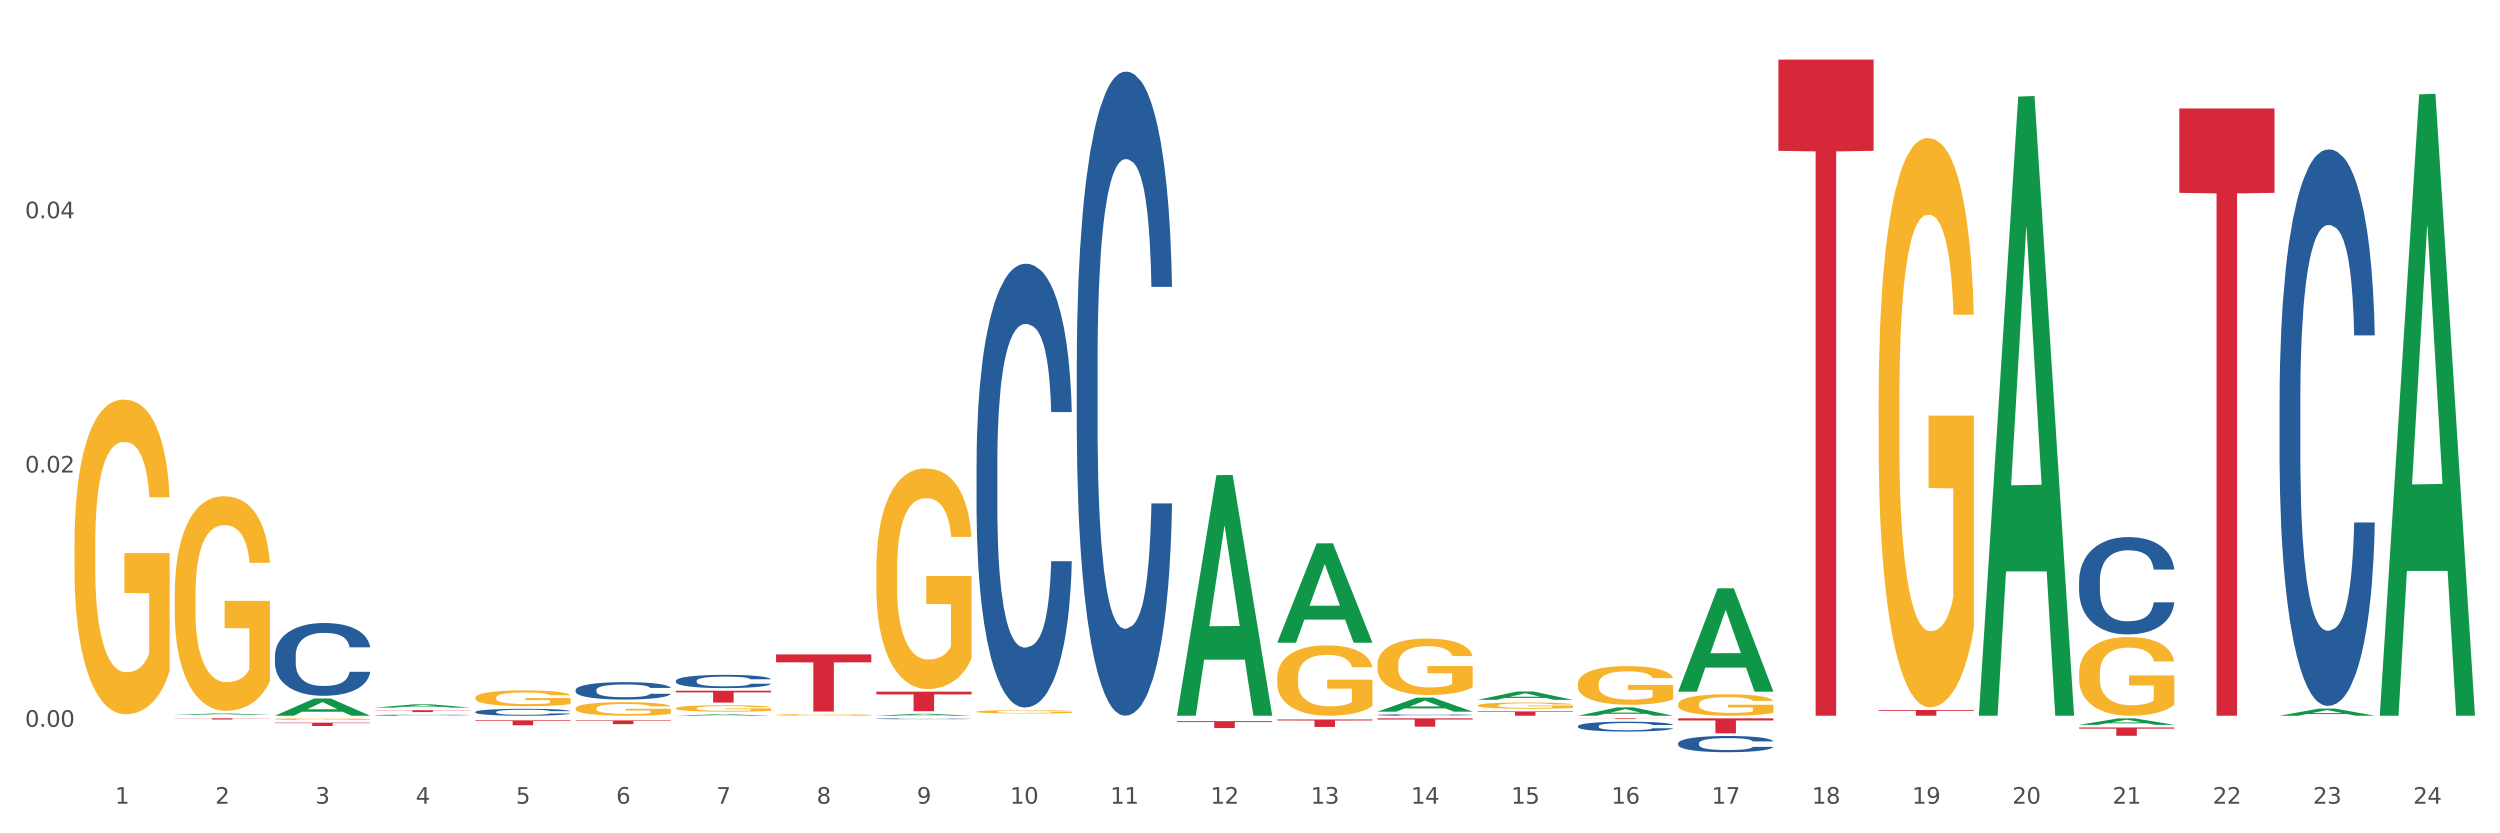 <?xml version="1.0" encoding="utf-8" standalone="no"?>
<!DOCTYPE svg PUBLIC "-//W3C//DTD SVG 1.1//EN"
  "http://www.w3.org/Graphics/SVG/1.1/DTD/svg11.dtd">
<svg xmlns:xlink="http://www.w3.org/1999/xlink" width="1080pt" height="360pt" viewBox="0 0 1080 360" xmlns="http://www.w3.org/2000/svg" version="1.1">
 <rect x="0" y="0" width="1080" height="360" fill="#333333" stroke="none"/>
 <defs>
  <style type="text/css">*{stroke-linejoin: round; stroke-linecap: butt}</style>
 </defs>
 <g id="figure_1">
  <g id="patch_1">
   <path d="M 0 360 
L 1080 360 
L 1080 0 
L 0 0 
z
" style="fill: #ffffff; stroke: #ffffff; stroke-linejoin: miter"/>
  </g>
  <g id="axes_1">
   <g id="matplotlib.axis_1">
    <g id="xtick_1">
     <g id="text_1">
      <!-- 1 -->
      <g style="fill: #4d4d4d" transform="translate(49.688 347.204) scale(0.096 -0.096)">
       <defs>
        <path id="DejaVuSans-31" d="M 794 531 
L 1825 531 
L 1825 4091 
L 703 3866 
L 703 4441 
L 1819 4666 
L 2450 4666 
L 2450 531 
L 3481 531 
L 3481 0 
L 794 0 
L 794 531 
z
" transform="scale(0.016)"/>
       </defs>
       <use xlink:href="#DejaVuSans-31"/>
      </g>
     </g>
    </g>
    <g id="xtick_2">
     <g id="text_2">
      <!-- 2 -->
      <g style="fill: #4d4d4d" transform="translate(92.988 347.204) scale(0.096 -0.096)">
       <defs>
        <path id="DejaVuSans-32" d="M 1228 531 
L 3431 531 
L 3431 0 
L 469 0 
L 469 531 
Q 828 903 1448 1529 
Q 2069 2156 2228 2338 
Q 2531 2678 2651 2914 
Q 2772 3150 2772 3378 
Q 2772 3750 2511 3984 
Q 2250 4219 1831 4219 
Q 1534 4219 1204 4116 
Q 875 4013 500 3803 
L 500 4441 
Q 881 4594 1212 4672 
Q 1544 4750 1819 4750 
Q 2544 4750 2975 4387 
Q 3406 4025 3406 3419 
Q 3406 3131 3298 2873 
Q 3191 2616 2906 2266 
Q 2828 2175 2409 1742 
Q 1991 1309 1228 531 
z
" transform="scale(0.016)"/>
       </defs>
       <use xlink:href="#DejaVuSans-32"/>
      </g>
     </g>
    </g>
    <g id="xtick_3">
     <g id="text_3">
      <!-- 3 -->
      <g style="fill: #4d4d4d" transform="translate(136.287 347.204) scale(0.096 -0.096)">
       <defs>
        <path id="DejaVuSans-33" d="M 2597 2516 
Q 3050 2419 3304 2112 
Q 3559 1806 3559 1356 
Q 3559 666 3084 287 
Q 2609 -91 1734 -91 
Q 1441 -91 1130 -33 
Q 819 25 488 141 
L 488 750 
Q 750 597 1062 519 
Q 1375 441 1716 441 
Q 2309 441 2620 675 
Q 2931 909 2931 1356 
Q 2931 1769 2642 2001 
Q 2353 2234 1838 2234 
L 1294 2234 
L 1294 2753 
L 1863 2753 
Q 2328 2753 2575 2939 
Q 2822 3125 2822 3475 
Q 2822 3834 2567 4026 
Q 2313 4219 1838 4219 
Q 1578 4219 1281 4162 
Q 984 4106 628 3988 
L 628 4550 
Q 988 4650 1302 4700 
Q 1616 4750 1894 4750 
Q 2613 4750 3031 4423 
Q 3450 4097 3450 3541 
Q 3450 3153 3228 2886 
Q 3006 2619 2597 2516 
z
" transform="scale(0.016)"/>
       </defs>
       <use xlink:href="#DejaVuSans-33"/>
      </g>
     </g>
    </g>
    <g id="xtick_4">
     <g id="text_4">
      <!-- 4 -->
      <g style="fill: #4d4d4d" transform="translate(179.587 347.204) scale(0.096 -0.096)">
       <defs>
        <path id="DejaVuSans-34" d="M 2419 4116 
L 825 1625 
L 2419 1625 
L 2419 4116 
z
M 2253 4666 
L 3047 4666 
L 3047 1625 
L 3713 1625 
L 3713 1100 
L 3047 1100 
L 3047 0 
L 2419 0 
L 2419 1100 
L 313 1100 
L 313 1709 
L 2253 4666 
z
" transform="scale(0.016)"/>
       </defs>
       <use xlink:href="#DejaVuSans-34"/>
      </g>
     </g>
    </g>
    <g id="xtick_5">
     <g id="text_5">
      <!-- 5 -->
      <g style="fill: #4d4d4d" transform="translate(222.887 347.204) scale(0.096 -0.096)">
       <defs>
        <path id="DejaVuSans-35" d="M 691 4666 
L 3169 4666 
L 3169 4134 
L 1269 4134 
L 1269 2991 
Q 1406 3038 1543 3061 
Q 1681 3084 1819 3084 
Q 2600 3084 3056 2656 
Q 3513 2228 3513 1497 
Q 3513 744 3044 326 
Q 2575 -91 1722 -91 
Q 1428 -91 1123 -41 
Q 819 9 494 109 
L 494 744 
Q 775 591 1075 516 
Q 1375 441 1709 441 
Q 2250 441 2565 725 
Q 2881 1009 2881 1497 
Q 2881 1984 2565 2268 
Q 2250 2553 1709 2553 
Q 1456 2553 1204 2497 
Q 953 2441 691 2322 
L 691 4666 
z
" transform="scale(0.016)"/>
       </defs>
       <use xlink:href="#DejaVuSans-35"/>
      </g>
     </g>
    </g>
    <g id="xtick_6">
     <g id="text_6">
      <!-- 6 -->
      <g style="fill: #4d4d4d" transform="translate(266.186 347.204) scale(0.096 -0.096)">
       <defs>
        <path id="DejaVuSans-36" d="M 2113 2584 
Q 1688 2584 1439 2293 
Q 1191 2003 1191 1497 
Q 1191 994 1439 701 
Q 1688 409 2113 409 
Q 2538 409 2786 701 
Q 3034 994 3034 1497 
Q 3034 2003 2786 2293 
Q 2538 2584 2113 2584 
z
M 3366 4563 
L 3366 3988 
Q 3128 4100 2886 4159 
Q 2644 4219 2406 4219 
Q 1781 4219 1451 3797 
Q 1122 3375 1075 2522 
Q 1259 2794 1537 2939 
Q 1816 3084 2150 3084 
Q 2853 3084 3261 2657 
Q 3669 2231 3669 1497 
Q 3669 778 3244 343 
Q 2819 -91 2113 -91 
Q 1303 -91 875 529 
Q 447 1150 447 2328 
Q 447 3434 972 4092 
Q 1497 4750 2381 4750 
Q 2619 4750 2861 4703 
Q 3103 4656 3366 4563 
z
" transform="scale(0.016)"/>
       </defs>
       <use xlink:href="#DejaVuSans-36"/>
      </g>
     </g>
    </g>
    <g id="xtick_7">
     <g id="text_7">
      <!-- 7 -->
      <g style="fill: #4d4d4d" transform="translate(309.486 347.204) scale(0.096 -0.096)">
       <defs>
        <path id="DejaVuSans-37" d="M 525 4666 
L 3525 4666 
L 3525 4397 
L 1831 0 
L 1172 0 
L 2766 4134 
L 525 4134 
L 525 4666 
z
" transform="scale(0.016)"/>
       </defs>
       <use xlink:href="#DejaVuSans-37"/>
      </g>
     </g>
    </g>
    <g id="xtick_8">
     <g id="text_8">
      <!-- 8 -->
      <g style="fill: #4d4d4d" transform="translate(352.785 347.204) scale(0.096 -0.096)">
       <defs>
        <path id="DejaVuSans-38" d="M 2034 2216 
Q 1584 2216 1326 1975 
Q 1069 1734 1069 1313 
Q 1069 891 1326 650 
Q 1584 409 2034 409 
Q 2484 409 2743 651 
Q 3003 894 3003 1313 
Q 3003 1734 2745 1975 
Q 2488 2216 2034 2216 
z
M 1403 2484 
Q 997 2584 770 2862 
Q 544 3141 544 3541 
Q 544 4100 942 4425 
Q 1341 4750 2034 4750 
Q 2731 4750 3128 4425 
Q 3525 4100 3525 3541 
Q 3525 3141 3298 2862 
Q 3072 2584 2669 2484 
Q 3125 2378 3379 2068 
Q 3634 1759 3634 1313 
Q 3634 634 3220 271 
Q 2806 -91 2034 -91 
Q 1263 -91 848 271 
Q 434 634 434 1313 
Q 434 1759 690 2068 
Q 947 2378 1403 2484 
z
M 1172 3481 
Q 1172 3119 1398 2916 
Q 1625 2713 2034 2713 
Q 2441 2713 2670 2916 
Q 2900 3119 2900 3481 
Q 2900 3844 2670 4047 
Q 2441 4250 2034 4250 
Q 1625 4250 1398 4047 
Q 1172 3844 1172 3481 
z
" transform="scale(0.016)"/>
       </defs>
       <use xlink:href="#DejaVuSans-38"/>
      </g>
     </g>
    </g>
    <g id="xtick_9">
     <g id="text_9">
      <!-- 9 -->
      <g style="fill: #4d4d4d" transform="translate(396.085 347.204) scale(0.096 -0.096)">
       <defs>
        <path id="DejaVuSans-39" d="M 703 97 
L 703 672 
Q 941 559 1184 500 
Q 1428 441 1663 441 
Q 2288 441 2617 861 
Q 2947 1281 2994 2138 
Q 2813 1869 2534 1725 
Q 2256 1581 1919 1581 
Q 1219 1581 811 2004 
Q 403 2428 403 3163 
Q 403 3881 828 4315 
Q 1253 4750 1959 4750 
Q 2769 4750 3195 4129 
Q 3622 3509 3622 2328 
Q 3622 1225 3098 567 
Q 2575 -91 1691 -91 
Q 1453 -91 1209 -44 
Q 966 3 703 97 
z
M 1959 2075 
Q 2384 2075 2632 2365 
Q 2881 2656 2881 3163 
Q 2881 3666 2632 3958 
Q 2384 4250 1959 4250 
Q 1534 4250 1286 3958 
Q 1038 3666 1038 3163 
Q 1038 2656 1286 2365 
Q 1534 2075 1959 2075 
z
" transform="scale(0.016)"/>
       </defs>
       <use xlink:href="#DejaVuSans-39"/>
      </g>
     </g>
    </g>
    <g id="xtick_10">
     <g id="text_10">
      <!-- 10 -->
      <g style="fill: #4d4d4d" transform="translate(436.331 347.204) scale(0.096 -0.096)">
       <defs>
        <path id="DejaVuSans-30" d="M 2034 4250 
Q 1547 4250 1301 3770 
Q 1056 3291 1056 2328 
Q 1056 1369 1301 889 
Q 1547 409 2034 409 
Q 2525 409 2770 889 
Q 3016 1369 3016 2328 
Q 3016 3291 2770 3770 
Q 2525 4250 2034 4250 
z
M 2034 4750 
Q 2819 4750 3233 4129 
Q 3647 3509 3647 2328 
Q 3647 1150 3233 529 
Q 2819 -91 2034 -91 
Q 1250 -91 836 529 
Q 422 1150 422 2328 
Q 422 3509 836 4129 
Q 1250 4750 2034 4750 
z
" transform="scale(0.016)"/>
       </defs>
       <use xlink:href="#DejaVuSans-31"/>
       <use xlink:href="#DejaVuSans-30" transform="translate(63.623 0)"/>
      </g>
     </g>
    </g>
    <g id="xtick_11">
     <g id="text_11">
      <!-- 11 -->
      <g style="fill: #4d4d4d" transform="translate(479.63 347.204) scale(0.096 -0.096)">
       <use xlink:href="#DejaVuSans-31"/>
       <use xlink:href="#DejaVuSans-31" transform="translate(63.623 0)"/>
      </g>
     </g>
    </g>
    <g id="xtick_12">
     <g id="text_12">
      <!-- 12 -->
      <g style="fill: #4d4d4d" transform="translate(522.93 347.204) scale(0.096 -0.096)">
       <use xlink:href="#DejaVuSans-31"/>
       <use xlink:href="#DejaVuSans-32" transform="translate(63.623 0)"/>
      </g>
     </g>
    </g>
    <g id="xtick_13">
     <g id="text_13">
      <!-- 13 -->
      <g style="fill: #4d4d4d" transform="translate(566.229 347.204) scale(0.096 -0.096)">
       <use xlink:href="#DejaVuSans-31"/>
       <use xlink:href="#DejaVuSans-33" transform="translate(63.623 0)"/>
      </g>
     </g>
    </g>
    <g id="xtick_14">
     <g id="text_14">
      <!-- 14 -->
      <g style="fill: #4d4d4d" transform="translate(609.529 347.204) scale(0.096 -0.096)">
       <use xlink:href="#DejaVuSans-31"/>
       <use xlink:href="#DejaVuSans-34" transform="translate(63.623 0)"/>
      </g>
     </g>
    </g>
    <g id="xtick_15">
     <g id="text_15">
      <!-- 15 -->
      <g style="fill: #4d4d4d" transform="translate(652.828 347.204) scale(0.096 -0.096)">
       <use xlink:href="#DejaVuSans-31"/>
       <use xlink:href="#DejaVuSans-35" transform="translate(63.623 0)"/>
      </g>
     </g>
    </g>
    <g id="xtick_16">
     <g id="text_16">
      <!-- 16 -->
      <g style="fill: #4d4d4d" transform="translate(696.128 347.204) scale(0.096 -0.096)">
       <use xlink:href="#DejaVuSans-31"/>
       <use xlink:href="#DejaVuSans-36" transform="translate(63.623 0)"/>
      </g>
     </g>
    </g>
    <g id="xtick_17">
     <g id="text_17">
      <!-- 17 -->
      <g style="fill: #4d4d4d" transform="translate(739.428 347.204) scale(0.096 -0.096)">
       <use xlink:href="#DejaVuSans-31"/>
       <use xlink:href="#DejaVuSans-37" transform="translate(63.623 0)"/>
      </g>
     </g>
    </g>
    <g id="xtick_18">
     <g id="text_18">
      <!-- 18 -->
      <g style="fill: #4d4d4d" transform="translate(782.727 347.204) scale(0.096 -0.096)">
       <use xlink:href="#DejaVuSans-31"/>
       <use xlink:href="#DejaVuSans-38" transform="translate(63.623 0)"/>
      </g>
     </g>
    </g>
    <g id="xtick_19">
     <g id="text_19">
      <!-- 19 -->
      <g style="fill: #4d4d4d" transform="translate(826.027 347.204) scale(0.096 -0.096)">
       <use xlink:href="#DejaVuSans-31"/>
       <use xlink:href="#DejaVuSans-39" transform="translate(63.623 0)"/>
      </g>
     </g>
    </g>
    <g id="xtick_20">
     <g id="text_20">
      <!-- 20 -->
      <g style="fill: #4d4d4d" transform="translate(869.326 347.204) scale(0.096 -0.096)">
       <use xlink:href="#DejaVuSans-32"/>
       <use xlink:href="#DejaVuSans-30" transform="translate(63.623 0)"/>
      </g>
     </g>
    </g>
    <g id="xtick_21">
     <g id="text_21">
      <!-- 21 -->
      <g style="fill: #4d4d4d" transform="translate(912.626 347.204) scale(0.096 -0.096)">
       <use xlink:href="#DejaVuSans-32"/>
       <use xlink:href="#DejaVuSans-31" transform="translate(63.623 0)"/>
      </g>
     </g>
    </g>
    <g id="xtick_22">
     <g id="text_22">
      <!-- 22 -->
      <g style="fill: #4d4d4d" transform="translate(955.926 347.204) scale(0.096 -0.096)">
       <use xlink:href="#DejaVuSans-32"/>
       <use xlink:href="#DejaVuSans-32" transform="translate(63.623 0)"/>
      </g>
     </g>
    </g>
    <g id="xtick_23">
     <g id="text_23">
      <!-- 23 -->
      <g style="fill: #4d4d4d" transform="translate(999.225 347.204) scale(0.096 -0.096)">
       <use xlink:href="#DejaVuSans-32"/>
       <use xlink:href="#DejaVuSans-33" transform="translate(63.623 0)"/>
      </g>
     </g>
    </g>
    <g id="xtick_24">
     <g id="text_24">
      <!-- 24 -->
      <g style="fill: #4d4d4d" transform="translate(1042.525 347.204) scale(0.096 -0.096)">
       <use xlink:href="#DejaVuSans-32"/>
       <use xlink:href="#DejaVuSans-34" transform="translate(63.623 0)"/>
      </g>
     </g>
    </g>
    <g id="xtick_25"/>
    <g id="xtick_26"/>
    <g id="xtick_27"/>
    <g id="xtick_28"/>
    <g id="xtick_29"/>
    <g id="xtick_30"/>
    <g id="xtick_31"/>
    <g id="xtick_32"/>
    <g id="xtick_33"/>
    <g id="xtick_34"/>
    <g id="xtick_35"/>
    <g id="xtick_36"/>
    <g id="xtick_37"/>
    <g id="xtick_38"/>
    <g id="xtick_39"/>
    <g id="xtick_40"/>
    <g id="xtick_41"/>
    <g id="xtick_42"/>
    <g id="xtick_43"/>
    <g id="xtick_44"/>
    <g id="xtick_45"/>
    <g id="xtick_46"/>
    <g id="xtick_47"/>
   </g>
   <g id="matplotlib.axis_2">
    <g id="ytick_1">
     <g id="text_25">
      <!-- 0.00 -->
      <g style="fill: #4d4d4d" transform="translate(10.8 313.98) scale(0.096 -0.096)">
       <defs>
        <path id="DejaVuSans-2e" d="M 684 794 
L 1344 794 
L 1344 0 
L 684 0 
L 684 794 
z
" transform="scale(0.016)"/>
       </defs>
       <use xlink:href="#DejaVuSans-30"/>
       <use xlink:href="#DejaVuSans-2e" transform="translate(63.623 0)"/>
       <use xlink:href="#DejaVuSans-30" transform="translate(95.41 0)"/>
       <use xlink:href="#DejaVuSans-30" transform="translate(159.033 0)"/>
      </g>
     </g>
    </g>
    <g id="ytick_2">
     <g id="text_26">
      <!-- 0.02 -->
      <g style="fill: #4d4d4d" transform="translate(10.8 204.133) scale(0.096 -0.096)">
       <use xlink:href="#DejaVuSans-30"/>
       <use xlink:href="#DejaVuSans-2e" transform="translate(63.623 0)"/>
       <use xlink:href="#DejaVuSans-30" transform="translate(95.41 0)"/>
       <use xlink:href="#DejaVuSans-32" transform="translate(159.033 0)"/>
      </g>
     </g>
    </g>
    <g id="ytick_3">
     <g id="text_27">
      <!-- 0.04 -->
      <g style="fill: #4d4d4d" transform="translate(10.8 94.286) scale(0.096 -0.096)">
       <use xlink:href="#DejaVuSans-30"/>
       <use xlink:href="#DejaVuSans-2e" transform="translate(63.623 0)"/>
       <use xlink:href="#DejaVuSans-30" transform="translate(95.41 0)"/>
       <use xlink:href="#DejaVuSans-34" transform="translate(159.033 0)"/>
      </g>
     </g>
    </g>
    <g id="ytick_4"/>
    <g id="ytick_5"/>
    <g id="ytick_6"/>
   </g>
   <g id="PolyCollection_1">
    <path d="M 75.475 308.82 
L 75.517 308.819 
L 92.48 308.226 
L 99.519 308.225 
L 116.609 308.821 
L 108.467 308.821 
L 104.778 308.682 
L 87.264 308.682 
L 87.136 308.685 
L 83.574 308.821 
L 75.475 308.821 
L 75.475 308.82 
L 89.469 308.599 
L 102.573 308.599 
L 96.084 308.352 
L 95.999 308.351 
L 95.915 308.353 
L 89.426 308.599 
L 89.469 308.599 
L 75.475 308.82 
z
" clip-path="url(#p260d0e9b8c)" style="fill: #109648"/>
    <path d="M 638.369 304.729 
L 638.418 304.727 
L 638.418 304.638 
L 638.515 304.562 
L 639 304.377 
L 639.729 304.224 
L 640.263 304.143 
L 640.797 304.077 
L 641.429 304.01 
L 642.206 303.941 
L 643.614 303.84 
L 644.488 303.788 
L 645.557 303.734 
L 647.499 303.655 
L 648.908 303.611 
L 650.365 303.574 
L 652.744 303.53 
L 654.298 303.51 
L 655.95 303.495 
L 657.941 303.485 
L 659.446 303.483 
L 662.749 303.49 
L 665.566 303.512 
L 666.925 303.53 
L 668.674 303.559 
L 669.596 303.579 
L 671.102 303.618 
L 672.656 303.67 
L 673.725 303.714 
L 675.327 303.798 
L 676.541 303.882 
L 677.658 303.985 
L 678.241 304.057 
L 678.678 304.123 
L 679.067 304.2 
L 679.455 304.32 
L 670.713 304.32 
L 670.374 304.234 
L 669.839 304.153 
L 669.062 304.074 
L 668.382 304.025 
L 667.217 303.963 
L 666.148 303.924 
L 665.031 303.894 
L 663.672 303.87 
L 662.603 303.857 
L 661.098 303.847 
L 658.135 303.85 
L 656.144 303.87 
L 654.784 303.894 
L 653.91 303.916 
L 653.133 303.941 
L 652.259 303.976 
L 651.239 304.027 
L 650.51 304.074 
L 649.782 304.133 
L 649.199 304.192 
L 648.665 304.261 
L 648.228 304.335 
L 647.888 304.412 
L 647.597 304.505 
L 647.354 304.66 
L 647.354 304.998 
L 647.451 305.074 
L 647.694 305.175 
L 647.985 305.252 
L 648.471 305.343 
L 648.908 305.404 
L 649.733 305.493 
L 650.656 305.567 
L 651.385 305.614 
L 652.113 305.653 
L 653.376 305.707 
L 654.784 305.752 
L 655.998 305.779 
L 657.649 305.803 
L 658.766 305.813 
L 659.738 305.818 
L 662.117 305.818 
L 663.817 305.811 
L 665.711 305.793 
L 667.168 305.771 
L 668.382 305.744 
L 669.742 305.7 
L 670.616 305.658 
L 670.616 305.143 
L 659.932 305.141 
L 659.932 304.798 
L 679.504 304.798 
L 679.504 305.803 
L 678.678 305.855 
L 677.755 305.902 
L 676.784 305.944 
L 675.327 305.995 
L 673.579 306.045 
L 672.025 306.079 
L 670.374 306.109 
L 668.431 306.136 
L 665.906 306.161 
L 664.351 306.17 
L 662.409 306.178 
L 660.126 306.18 
L 658.135 306.175 
L 656.193 306.163 
L 654.153 306.141 
L 652.162 306.109 
L 650.656 306.077 
L 649.151 306.037 
L 647.548 305.986 
L 646.285 305.936 
L 645.314 305.892 
L 644.246 305.835 
L 643.08 305.761 
L 642.206 305.695 
L 641.429 305.626 
L 640.603 305.537 
L 640.02 305.461 
L 639.438 305.365 
L 639.098 305.293 
L 638.709 305.183 
L 638.418 305.027 
L 638.369 304.729 
z
" clip-path="url(#p260d0e9b8c)" style="fill: #f7b32b"/>
    <path d="M 681.669 295.469 
L 681.717 295.454 
L 681.717 294.905 
L 681.814 294.433 
L 682.3 293.29 
L 683.029 292.345 
L 683.563 291.843 
L 684.097 291.431 
L 684.728 291.02 
L 685.505 290.593 
L 686.914 289.969 
L 687.788 289.649 
L 688.856 289.313 
L 690.799 288.826 
L 692.207 288.552 
L 693.664 288.323 
L 696.044 288.049 
L 697.598 287.927 
L 699.249 287.835 
L 701.24 287.775 
L 702.746 287.759 
L 706.048 287.805 
L 708.865 287.942 
L 710.225 288.049 
L 711.973 288.232 
L 712.896 288.354 
L 714.402 288.597 
L 715.956 288.917 
L 717.024 289.192 
L 718.627 289.71 
L 719.841 290.228 
L 720.958 290.868 
L 721.541 291.309 
L 721.978 291.721 
L 722.366 292.193 
L 722.755 292.94 
L 714.013 292.94 
L 713.673 292.406 
L 713.139 291.904 
L 712.362 291.416 
L 711.682 291.111 
L 710.516 290.73 
L 709.448 290.487 
L 708.331 290.304 
L 706.971 290.151 
L 705.903 290.075 
L 704.397 290.014 
L 701.435 290.03 
L 699.444 290.151 
L 698.084 290.304 
L 697.21 290.441 
L 696.433 290.593 
L 695.558 290.807 
L 694.538 291.127 
L 693.81 291.416 
L 693.082 291.782 
L 692.499 292.147 
L 691.965 292.574 
L 691.527 293.031 
L 691.187 293.503 
L 690.896 294.082 
L 690.653 295.042 
L 690.653 297.13 
L 690.75 297.602 
L 690.993 298.227 
L 691.285 298.699 
L 691.77 299.263 
L 692.207 299.644 
L 693.033 300.192 
L 693.956 300.649 
L 694.684 300.939 
L 695.413 301.183 
L 696.675 301.518 
L 698.084 301.792 
L 699.298 301.96 
L 700.949 302.112 
L 702.066 302.173 
L 703.037 302.203 
L 705.417 302.203 
L 707.117 302.158 
L 709.011 302.051 
L 710.468 301.914 
L 711.682 301.746 
L 713.042 301.472 
L 713.916 301.213 
L 713.916 298.029 
L 703.232 298.013 
L 703.232 295.896 
L 722.803 295.896 
L 722.803 302.112 
L 721.978 302.432 
L 721.055 302.721 
L 720.084 302.98 
L 718.627 303.3 
L 716.878 303.605 
L 715.324 303.818 
L 713.673 304.001 
L 711.731 304.169 
L 709.205 304.321 
L 707.651 304.382 
L 705.708 304.428 
L 703.426 304.443 
L 701.435 304.413 
L 699.492 304.337 
L 697.452 304.199 
L 695.461 304.001 
L 693.956 303.803 
L 692.45 303.559 
L 690.848 303.24 
L 689.585 302.935 
L 688.614 302.661 
L 687.545 302.31 
L 686.38 301.853 
L 685.505 301.442 
L 684.728 301.015 
L 683.903 300.466 
L 683.32 299.994 
L 682.737 299.4 
L 682.397 298.958 
L 682.009 298.272 
L 681.717 297.313 
L 681.669 295.469 
z
" clip-path="url(#p260d0e9b8c)" style="fill: #f7b32b"/>
    <path d="M 724.968 304.213 
L 725.017 304.205 
L 725.017 303.9 
L 725.114 303.638 
L 725.6 303.004 
L 726.328 302.48 
L 726.862 302.2 
L 727.397 301.972 
L 728.028 301.744 
L 728.805 301.507 
L 730.213 301.16 
L 731.088 300.983 
L 732.156 300.796 
L 734.099 300.526 
L 735.507 300.374 
L 736.964 300.247 
L 739.344 300.095 
L 740.898 300.027 
L 742.549 299.976 
L 744.54 299.942 
L 746.046 299.934 
L 749.348 299.959 
L 752.165 300.035 
L 753.525 300.095 
L 755.273 300.196 
L 756.196 300.264 
L 757.701 300.399 
L 759.255 300.577 
L 760.324 300.729 
L 761.926 301.016 
L 763.14 301.304 
L 764.257 301.659 
L 764.84 301.904 
L 765.277 302.133 
L 765.666 302.395 
L 766.054 302.809 
L 757.313 302.809 
L 756.973 302.513 
L 756.438 302.234 
L 755.661 301.964 
L 754.982 301.794 
L 753.816 301.583 
L 752.748 301.448 
L 751.631 301.346 
L 750.271 301.262 
L 749.202 301.219 
L 747.697 301.186 
L 744.734 301.194 
L 742.743 301.262 
L 741.383 301.346 
L 740.509 301.422 
L 739.732 301.507 
L 738.858 301.625 
L 737.838 301.803 
L 737.11 301.964 
L 736.381 302.167 
L 735.798 302.37 
L 735.264 302.606 
L 734.827 302.86 
L 734.487 303.122 
L 734.196 303.444 
L 733.953 303.977 
L 733.953 305.135 
L 734.05 305.397 
L 734.293 305.744 
L 734.584 306.006 
L 735.07 306.319 
L 735.507 306.531 
L 736.333 306.835 
L 737.255 307.089 
L 737.984 307.25 
L 738.712 307.385 
L 739.975 307.571 
L 741.383 307.723 
L 742.597 307.816 
L 744.249 307.901 
L 745.366 307.935 
L 746.337 307.952 
L 748.717 307.952 
L 750.416 307.926 
L 752.31 307.867 
L 753.767 307.791 
L 754.982 307.698 
L 756.341 307.546 
L 757.216 307.402 
L 757.216 305.634 
L 746.531 305.626 
L 746.531 304.45 
L 766.103 304.45 
L 766.103 307.901 
L 765.277 308.078 
L 764.355 308.239 
L 763.383 308.383 
L 761.926 308.56 
L 760.178 308.73 
L 758.624 308.848 
L 756.973 308.95 
L 755.03 309.043 
L 752.505 309.127 
L 750.951 309.161 
L 749.008 309.186 
L 746.725 309.195 
L 744.734 309.178 
L 742.792 309.136 
L 740.752 309.059 
L 738.761 308.95 
L 737.255 308.84 
L 735.75 308.704 
L 734.147 308.527 
L 732.884 308.357 
L 731.913 308.205 
L 730.845 308.011 
L 729.679 307.757 
L 728.805 307.529 
L 728.028 307.292 
L 727.202 306.987 
L 726.62 306.725 
L 726.037 306.395 
L 725.697 306.15 
L 725.308 305.77 
L 725.017 305.237 
L 724.968 304.213 
z
" clip-path="url(#p260d0e9b8c)" style="fill: #f7b32b"/>
    <path d="M 811.567 173.258 
L 811.616 173.033 
L 811.616 164.946 
L 811.713 157.982 
L 812.199 141.133 
L 812.927 127.204 
L 813.462 119.791 
L 813.996 113.725 
L 814.627 107.66 
L 815.404 101.369 
L 816.813 92.159 
L 817.687 87.441 
L 818.755 82.498 
L 820.698 75.31 
L 822.106 71.266 
L 823.563 67.896 
L 825.943 63.852 
L 827.497 62.055 
L 829.148 60.707 
L 831.139 59.809 
L 832.645 59.584 
L 835.947 60.258 
L 838.764 62.28 
L 840.124 63.852 
L 841.872 66.548 
L 842.795 68.345 
L 844.3 71.94 
L 845.854 76.658 
L 846.923 80.701 
L 848.525 88.339 
L 849.74 95.978 
L 850.857 105.413 
L 851.439 111.928 
L 851.876 117.994 
L 852.265 124.958 
L 852.654 135.966 
L 843.912 135.966 
L 843.572 128.103 
L 843.038 120.689 
L 842.261 113.5 
L 841.581 109.007 
L 840.415 103.391 
L 839.347 99.797 
L 838.23 97.101 
L 836.87 94.854 
L 835.801 93.731 
L 834.296 92.832 
L 831.333 93.057 
L 829.342 94.854 
L 827.982 97.101 
L 827.108 99.123 
L 826.331 101.369 
L 825.457 104.514 
L 824.437 109.232 
L 823.709 113.5 
L 822.98 118.892 
L 822.397 124.284 
L 821.863 130.574 
L 821.426 137.314 
L 821.086 144.278 
L 820.795 152.815 
L 820.552 166.968 
L 820.552 197.745 
L 820.649 204.709 
L 820.892 213.92 
L 821.183 220.884 
L 821.669 229.196 
L 822.106 234.813 
L 822.932 242.9 
L 823.854 249.64 
L 824.583 253.908 
L 825.311 257.503 
L 826.574 262.445 
L 827.982 266.489 
L 829.197 268.96 
L 830.848 271.206 
L 831.965 272.105 
L 832.936 272.554 
L 835.316 272.554 
L 837.016 271.88 
L 838.91 270.308 
L 840.367 268.286 
L 841.581 265.815 
L 842.941 261.771 
L 843.815 257.952 
L 843.815 211 
L 833.13 210.775 
L 833.13 179.548 
L 852.702 179.548 
L 852.702 271.206 
L 851.876 275.924 
L 850.954 280.192 
L 849.982 284.012 
L 848.525 288.729 
L 846.777 293.222 
L 845.223 296.367 
L 843.572 299.063 
L 841.629 301.534 
L 839.104 303.781 
L 837.55 304.68 
L 835.607 305.353 
L 833.325 305.578 
L 831.333 305.129 
L 829.391 304.006 
L 827.351 301.984 
L 825.36 299.063 
L 823.854 296.143 
L 822.349 292.548 
L 820.746 287.831 
L 819.484 283.338 
L 818.512 279.294 
L 817.444 274.127 
L 816.278 267.387 
L 815.404 261.322 
L 814.627 255.031 
L 813.801 246.944 
L 813.219 239.98 
L 812.636 231.218 
L 812.296 224.703 
L 811.907 214.594 
L 811.616 200.441 
L 811.567 173.258 
z
" clip-path="url(#p260d0e9b8c)" style="fill: #f7b32b"/>
    <path d="M 898.167 290.914 
L 898.215 290.883 
L 898.215 289.766 
L 898.312 288.804 
L 898.798 286.476 
L 899.526 284.552 
L 900.061 283.528 
L 900.595 282.69 
L 901.226 281.852 
L 902.003 280.983 
L 903.412 279.71 
L 904.286 279.058 
L 905.354 278.375 
L 907.297 277.382 
L 908.705 276.824 
L 910.162 276.358 
L 912.542 275.799 
L 914.096 275.551 
L 915.747 275.365 
L 917.738 275.241 
L 919.244 275.21 
L 922.546 275.303 
L 925.363 275.582 
L 926.723 275.799 
L 928.471 276.172 
L 929.394 276.42 
L 930.899 276.917 
L 932.454 277.569 
L 933.522 278.127 
L 935.125 279.182 
L 936.339 280.238 
L 937.456 281.541 
L 938.039 282.441 
L 938.476 283.279 
L 938.864 284.241 
L 939.253 285.762 
L 930.511 285.762 
L 930.171 284.676 
L 929.637 283.652 
L 928.86 282.659 
L 928.18 282.038 
L 927.014 281.262 
L 925.946 280.765 
L 924.829 280.393 
L 923.469 280.082 
L 922.401 279.927 
L 920.895 279.803 
L 917.933 279.834 
L 915.941 280.082 
L 914.582 280.393 
L 913.707 280.672 
L 912.93 280.983 
L 912.056 281.417 
L 911.036 282.069 
L 910.308 282.659 
L 909.579 283.403 
L 908.997 284.148 
L 908.462 285.017 
L 908.025 285.948 
L 907.685 286.911 
L 907.394 288.09 
L 907.151 290.045 
L 907.151 294.297 
L 907.248 295.259 
L 907.491 296.532 
L 907.783 297.494 
L 908.268 298.642 
L 908.705 299.418 
L 909.531 300.536 
L 910.454 301.467 
L 911.182 302.056 
L 911.911 302.553 
L 913.173 303.236 
L 914.582 303.794 
L 915.796 304.136 
L 917.447 304.446 
L 918.564 304.57 
L 919.535 304.632 
L 921.915 304.632 
L 923.615 304.539 
L 925.509 304.322 
L 926.966 304.043 
L 928.18 303.701 
L 929.54 303.143 
L 930.414 302.615 
L 930.414 296.128 
L 919.73 296.097 
L 919.73 291.783 
L 939.301 291.783 
L 939.301 304.446 
L 938.476 305.098 
L 937.553 305.688 
L 936.582 306.215 
L 935.125 306.867 
L 933.376 307.488 
L 931.822 307.922 
L 930.171 308.295 
L 928.228 308.636 
L 925.703 308.946 
L 924.149 309.071 
L 922.206 309.164 
L 919.924 309.195 
L 917.933 309.133 
L 915.99 308.978 
L 913.95 308.698 
L 911.959 308.295 
L 910.454 307.891 
L 908.948 307.395 
L 907.345 306.743 
L 906.083 306.122 
L 905.111 305.564 
L 904.043 304.85 
L 902.877 303.919 
L 902.003 303.081 
L 901.226 302.212 
L 900.401 301.094 
L 899.818 300.132 
L 899.235 298.922 
L 898.895 298.022 
L 898.507 296.625 
L 898.215 294.67 
L 898.167 290.914 
z
" clip-path="url(#p260d0e9b8c)" style="fill: #f7b32b"/>
    <path d="M 75.475 310.333 
L 116.609 310.333 
L 116.609 310.402 
L 100.428 310.403 
L 100.428 310.831 
L 91.558 310.831 
L 91.558 310.403 
L 75.475 310.402 
L 75.475 310.334 
L 75.475 310.333 
z
" clip-path="url(#p260d0e9b8c)" style="fill: #d62839"/>
    <path d="M 118.774 312.179 
L 159.909 312.179 
L 159.909 312.38 
L 143.728 312.381 
L 143.728 313.622 
L 134.858 313.622 
L 134.858 312.381 
L 118.774 312.38 
L 118.774 312.181 
L 118.774 312.179 
z
" clip-path="url(#p260d0e9b8c)" style="fill: #d62839"/>
    <path d="M 162.074 306.809 
L 203.208 306.809 
L 203.208 306.922 
L 187.027 306.923 
L 187.027 307.619 
L 178.157 307.619 
L 178.157 306.923 
L 162.074 306.922 
L 162.074 306.81 
L 162.074 306.809 
z
" clip-path="url(#p260d0e9b8c)" style="fill: #d62839"/>
    <path d="M 205.373 311.176 
L 246.508 311.176 
L 246.508 311.476 
L 230.327 311.478 
L 230.327 313.329 
L 221.457 313.329 
L 221.457 311.478 
L 205.373 311.476 
L 205.373 311.178 
L 205.373 311.176 
z
" clip-path="url(#p260d0e9b8c)" style="fill: #d62839"/>
    <path d="M 595.07 287.126 
L 595.118 287.104 
L 595.118 286.302 
L 595.215 285.612 
L 595.701 283.943 
L 596.429 282.563 
L 596.964 281.828 
L 597.498 281.227 
L 598.129 280.626 
L 598.906 280.003 
L 600.315 279.09 
L 601.189 278.622 
L 602.257 278.133 
L 604.2 277.42 
L 605.608 277.02 
L 607.065 276.686 
L 609.445 276.285 
L 610.999 276.107 
L 612.65 275.973 
L 614.641 275.884 
L 616.147 275.862 
L 619.449 275.929 
L 622.266 276.129 
L 623.626 276.285 
L 625.374 276.552 
L 626.297 276.73 
L 627.802 277.086 
L 629.357 277.554 
L 630.425 277.955 
L 632.028 278.712 
L 633.242 279.468 
L 634.359 280.403 
L 634.941 281.049 
L 635.379 281.65 
L 635.767 282.34 
L 636.156 283.431 
L 627.414 283.431 
L 627.074 282.652 
L 626.54 281.917 
L 625.763 281.205 
L 625.083 280.76 
L 623.917 280.203 
L 622.849 279.847 
L 621.732 279.58 
L 620.372 279.357 
L 619.304 279.246 
L 617.798 279.157 
L 614.836 279.179 
L 612.844 279.357 
L 611.485 279.58 
L 610.61 279.78 
L 609.833 280.003 
L 608.959 280.314 
L 607.939 280.782 
L 607.211 281.205 
L 606.482 281.739 
L 605.9 282.273 
L 605.365 282.897 
L 604.928 283.564 
L 604.588 284.254 
L 604.297 285.1 
L 604.054 286.503 
L 604.054 289.552 
L 604.151 290.243 
L 604.394 291.155 
L 604.685 291.845 
L 605.171 292.669 
L 605.608 293.225 
L 606.434 294.027 
L 607.357 294.695 
L 608.085 295.118 
L 608.813 295.474 
L 610.076 295.964 
L 611.485 296.364 
L 612.699 296.609 
L 614.35 296.832 
L 615.467 296.921 
L 616.438 296.965 
L 618.818 296.965 
L 620.518 296.898 
L 622.412 296.743 
L 623.869 296.542 
L 625.083 296.297 
L 626.443 295.897 
L 627.317 295.518 
L 627.317 290.866 
L 616.632 290.844 
L 616.632 287.749 
L 636.204 287.749 
L 636.204 296.832 
L 635.379 297.299 
L 634.456 297.722 
L 633.485 298.101 
L 632.028 298.568 
L 630.279 299.013 
L 628.725 299.325 
L 627.074 299.592 
L 625.131 299.837 
L 622.606 300.059 
L 621.052 300.149 
L 619.109 300.215 
L 616.827 300.238 
L 614.836 300.193 
L 612.893 300.082 
L 610.853 299.881 
L 608.862 299.592 
L 607.357 299.303 
L 605.851 298.946 
L 604.248 298.479 
L 602.986 298.034 
L 602.014 297.633 
L 600.946 297.121 
L 599.78 296.453 
L 598.906 295.852 
L 598.129 295.229 
L 597.304 294.428 
L 596.721 293.737 
L 596.138 292.869 
L 595.798 292.224 
L 595.41 291.222 
L 595.118 289.82 
L 595.07 287.126 
z
" clip-path="url(#p260d0e9b8c)" style="fill: #f7b32b"/>
    <path d="M 248.673 311.209 
L 289.808 311.209 
L 289.808 311.435 
L 273.627 311.437 
L 273.627 312.834 
L 264.756 312.834 
L 264.756 311.437 
L 248.673 311.435 
L 248.673 311.211 
L 248.673 311.209 
z
" clip-path="url(#p260d0e9b8c)" style="fill: #d62839"/>
    <path d="M 378.572 298.8 
L 419.706 298.8 
L 419.706 299.972 
L 403.525 299.98 
L 403.525 307.232 
L 394.655 307.232 
L 394.655 299.98 
L 378.572 299.972 
L 378.572 298.808 
L 378.572 298.8 
z
" clip-path="url(#p260d0e9b8c)" style="fill: #d62839"/>
    <path d="M 508.47 311.517 
L 549.605 311.517 
L 549.605 311.934 
L 533.424 311.937 
L 533.424 314.519 
L 524.554 314.519 
L 524.554 311.937 
L 508.47 311.934 
L 508.47 311.519 
L 508.47 311.517 
z
" clip-path="url(#p260d0e9b8c)" style="fill: #d62839"/>
    <path d="M 551.77 310.806 
L 592.905 310.806 
L 592.905 311.254 
L 576.724 311.257 
L 576.724 314.031 
L 567.853 314.031 
L 567.853 311.257 
L 551.77 311.254 
L 551.77 310.809 
L 551.77 310.806 
z
" clip-path="url(#p260d0e9b8c)" style="fill: #d62839"/>
    <path d="M 595.07 310.333 
L 636.204 310.333 
L 636.204 310.83 
L 620.023 310.833 
L 620.023 313.909 
L 611.153 313.909 
L 611.153 310.833 
L 595.07 310.83 
L 595.07 310.336 
L 595.07 310.333 
z
" clip-path="url(#p260d0e9b8c)" style="fill: #d62839"/>
    <path d="M 638.369 307.319 
L 679.504 307.319 
L 679.504 307.579 
L 663.323 307.581 
L 663.323 309.195 
L 654.453 309.195 
L 654.453 307.581 
L 638.369 307.579 
L 638.369 307.32 
L 638.369 307.319 
z
" clip-path="url(#p260d0e9b8c)" style="fill: #d62839"/>
    <path d="M 681.669 310.333 
L 722.803 310.333 
L 722.803 310.375 
L 706.622 310.375 
L 706.622 310.634 
L 697.752 310.634 
L 697.752 310.375 
L 681.669 310.375 
L 681.669 310.333 
L 681.669 310.333 
z
" clip-path="url(#p260d0e9b8c)" style="fill: #d62839"/>
    <path d="M 724.968 310.333 
L 766.103 310.333 
L 766.103 311.232 
L 749.922 311.238 
L 749.922 316.801 
L 741.052 316.801 
L 741.052 311.238 
L 724.968 311.232 
L 724.968 310.339 
L 724.968 310.333 
z
" clip-path="url(#p260d0e9b8c)" style="fill: #d62839"/>
    <path d="M 768.268 25.759 
L 809.403 25.759 
L 809.403 65.148 
L 793.222 65.414 
L 793.222 309.195 
L 784.351 309.195 
L 784.351 65.414 
L 768.268 65.148 
L 768.268 26.026 
L 768.268 25.759 
z
" clip-path="url(#p260d0e9b8c)" style="fill: #d62839"/>
    <path d="M 811.567 306.716 
L 852.702 306.716 
L 852.702 307.061 
L 836.521 307.063 
L 836.521 309.195 
L 827.651 309.195 
L 827.651 307.063 
L 811.567 307.061 
L 811.567 306.719 
L 811.567 306.716 
z
" clip-path="url(#p260d0e9b8c)" style="fill: #d62839"/>
    <path d="M 335.272 282.698 
L 376.407 282.698 
L 376.407 286.128 
L 360.226 286.152 
L 360.226 307.385 
L 351.356 307.385 
L 351.356 286.152 
L 335.272 286.128 
L 335.272 282.721 
L 335.272 282.698 
z
" clip-path="url(#p260d0e9b8c)" style="fill: #d62839"/>
    <path d="M 898.167 314.27 
L 939.301 314.27 
L 939.301 314.769 
L 923.12 314.772 
L 923.12 317.857 
L 914.25 317.857 
L 914.25 314.772 
L 898.167 314.769 
L 898.167 314.274 
L 898.167 314.27 
z
" clip-path="url(#p260d0e9b8c)" style="fill: #d62839"/>
    <path d="M 551.77 292.853 
L 551.819 292.825 
L 551.819 291.826 
L 551.916 290.966 
L 552.401 288.885 
L 553.13 287.165 
L 553.664 286.249 
L 554.198 285.5 
L 554.83 284.751 
L 555.607 283.974 
L 557.015 282.837 
L 557.889 282.254 
L 558.958 281.644 
L 560.9 280.756 
L 562.309 280.256 
L 563.766 279.84 
L 566.145 279.341 
L 567.699 279.119 
L 569.351 278.952 
L 571.342 278.841 
L 572.847 278.814 
L 576.15 278.897 
L 578.966 279.147 
L 580.326 279.341 
L 582.075 279.674 
L 582.997 279.896 
L 584.503 280.34 
L 586.057 280.922 
L 587.125 281.422 
L 588.728 282.365 
L 589.942 283.308 
L 591.059 284.474 
L 591.642 285.278 
L 592.079 286.027 
L 592.468 286.888 
L 592.856 288.247 
L 584.114 288.247 
L 583.774 287.276 
L 583.24 286.36 
L 582.463 285.473 
L 581.783 284.918 
L 580.618 284.224 
L 579.549 283.78 
L 578.432 283.447 
L 577.072 283.17 
L 576.004 283.031 
L 574.498 282.92 
L 571.536 282.948 
L 569.545 283.17 
L 568.185 283.447 
L 567.311 283.697 
L 566.534 283.974 
L 565.66 284.363 
L 564.64 284.945 
L 563.911 285.473 
L 563.183 286.138 
L 562.6 286.804 
L 562.066 287.581 
L 561.629 288.414 
L 561.289 289.274 
L 560.997 290.328 
L 560.755 292.076 
L 560.755 295.877 
L 560.852 296.737 
L 561.094 297.875 
L 561.386 298.735 
L 561.872 299.761 
L 562.309 300.455 
L 563.134 301.454 
L 564.057 302.286 
L 564.785 302.813 
L 565.514 303.257 
L 566.777 303.868 
L 568.185 304.367 
L 569.399 304.672 
L 571.05 304.95 
L 572.167 305.061 
L 573.139 305.116 
L 575.518 305.116 
L 577.218 305.033 
L 579.112 304.839 
L 580.569 304.589 
L 581.783 304.284 
L 583.143 303.784 
L 584.017 303.313 
L 584.017 297.514 
L 573.333 297.486 
L 573.333 293.63 
L 592.905 293.63 
L 592.905 304.95 
L 592.079 305.532 
L 591.156 306.06 
L 590.185 306.531 
L 588.728 307.114 
L 586.98 307.669 
L 585.426 308.057 
L 583.774 308.39 
L 581.832 308.695 
L 579.306 308.973 
L 577.752 309.084 
L 575.81 309.167 
L 573.527 309.195 
L 571.536 309.139 
L 569.593 309.001 
L 567.554 308.751 
L 565.562 308.39 
L 564.057 308.029 
L 562.551 307.586 
L 560.949 307.003 
L 559.686 306.448 
L 558.715 305.949 
L 557.646 305.31 
L 556.481 304.478 
L 555.607 303.729 
L 554.83 302.952 
L 554.004 301.953 
L 553.421 301.093 
L 552.838 300.011 
L 552.498 299.206 
L 552.11 297.958 
L 551.819 296.21 
L 551.77 292.853 
z
" clip-path="url(#p260d0e9b8c)" style="fill: #f7b32b"/>
    <path d="M 378.572 246.398 
L 378.62 246.311 
L 378.62 243.178 
L 378.717 240.48 
L 379.203 233.952 
L 379.931 228.556 
L 380.466 225.684 
L 381 223.334 
L 381.631 220.984 
L 382.408 218.547 
L 383.817 214.979 
L 384.691 213.151 
L 385.759 211.236 
L 387.702 208.451 
L 389.11 206.885 
L 390.567 205.579 
L 392.947 204.012 
L 394.501 203.316 
L 396.152 202.794 
L 398.143 202.446 
L 399.649 202.359 
L 402.951 202.62 
L 405.768 203.403 
L 407.128 204.012 
L 408.876 205.057 
L 409.799 205.753 
L 411.305 207.146 
L 412.859 208.973 
L 413.927 210.54 
L 415.53 213.499 
L 416.744 216.458 
L 417.861 220.114 
L 418.444 222.638 
L 418.881 224.988 
L 419.269 227.686 
L 419.658 231.95 
L 410.916 231.95 
L 410.576 228.904 
L 410.042 226.032 
L 409.265 223.247 
L 408.585 221.506 
L 407.419 219.33 
L 406.351 217.938 
L 405.234 216.893 
L 403.874 216.023 
L 402.806 215.588 
L 401.3 215.24 
L 398.338 215.327 
L 396.346 216.023 
L 394.987 216.893 
L 394.112 217.677 
L 393.335 218.547 
L 392.461 219.766 
L 391.441 221.593 
L 390.713 223.247 
L 389.984 225.336 
L 389.402 227.425 
L 388.867 229.862 
L 388.43 232.473 
L 388.09 235.171 
L 387.799 238.478 
L 387.556 243.961 
L 387.556 255.885 
L 387.653 258.583 
L 387.896 262.151 
L 388.188 264.85 
L 388.673 268.07 
L 389.11 270.246 
L 389.936 273.379 
L 390.859 275.99 
L 391.587 277.644 
L 392.316 279.036 
L 393.578 280.951 
L 394.987 282.518 
L 396.201 283.475 
L 397.852 284.345 
L 398.969 284.693 
L 399.94 284.868 
L 402.32 284.868 
L 404.02 284.606 
L 405.914 283.997 
L 407.371 283.214 
L 408.585 282.256 
L 409.945 280.69 
L 410.819 279.21 
L 410.819 261.02 
L 400.135 260.933 
L 400.135 248.835 
L 419.706 248.835 
L 419.706 284.345 
L 418.881 286.173 
L 417.958 287.827 
L 416.987 289.306 
L 415.53 291.134 
L 413.781 292.875 
L 412.227 294.093 
L 410.576 295.138 
L 408.633 296.095 
L 406.108 296.965 
L 404.554 297.313 
L 402.611 297.575 
L 400.329 297.662 
L 398.338 297.488 
L 396.395 297.052 
L 394.355 296.269 
L 392.364 295.138 
L 390.859 294.006 
L 389.353 292.614 
L 387.75 290.786 
L 386.488 289.045 
L 385.516 287.479 
L 384.448 285.477 
L 383.282 282.866 
L 382.408 280.516 
L 381.631 278.079 
L 380.806 274.946 
L 380.223 272.247 
L 379.64 268.853 
L 379.3 266.329 
L 378.912 262.413 
L 378.62 256.929 
L 378.572 246.398 
z
" clip-path="url(#p260d0e9b8c)" style="fill: #f7b32b"/>
    <path d="M 984.766 172.563 
L 984.814 172.343 
L 984.814 166.195 
L 984.96 157.851 
L 985.495 142.481 
L 986.176 130.843 
L 987.343 117.23 
L 987.975 111.521 
L 988.801 105.153 
L 990.503 94.833 
L 992.448 86.05 
L 993.81 81.219 
L 994.831 78.145 
L 997.116 72.655 
L 998.429 70.24 
L 999.79 68.264 
L 1000.957 66.946 
L 1002.902 65.409 
L 1004.458 64.751 
L 1006.257 64.531 
L 1007.764 64.751 
L 1009.758 65.629 
L 1012.675 68.264 
L 1013.793 69.801 
L 1015.301 72.436 
L 1016.857 75.949 
L 1018.121 79.462 
L 1019.579 84.513 
L 1021.087 91.1 
L 1022.545 99.444 
L 1023.567 107.129 
L 1024.393 115.253 
L 1025.122 125.134 
L 1025.657 135.894 
L 1025.9 144.896 
L 1017.003 144.896 
L 1016.759 136.772 
L 1016.273 127.989 
L 1015.787 122.06 
L 1015.252 117.23 
L 1014.426 111.74 
L 1013.696 108.227 
L 1012.481 104.055 
L 1011.362 101.42 
L 1010.438 99.883 
L 1009.32 98.566 
L 1006.938 97.248 
L 1005.236 97.248 
L 1004.166 97.687 
L 1002.853 98.785 
L 1001.735 100.322 
L 1000.422 102.957 
L 999.401 105.812 
L 998.38 109.544 
L 997.797 112.179 
L 996.921 117.01 
L 996.338 120.962 
L 995.56 127.769 
L 995.122 132.6 
L 994.344 145.116 
L 994.004 154.338 
L 993.858 160.706 
L 993.761 167.732 
L 993.761 201.986 
L 994.053 217.357 
L 994.296 223.944 
L 994.685 231.41 
L 995.414 241.071 
L 996.484 250.513 
L 997.602 257.32 
L 998.526 261.492 
L 999.401 264.566 
L 1000.276 266.981 
L 1001.346 269.177 
L 1002.221 270.494 
L 1003.534 271.812 
L 1005.09 272.47 
L 1006.306 272.47 
L 1008.785 271.373 
L 1009.904 270.275 
L 1010.973 268.738 
L 1012.14 266.322 
L 1013.064 263.687 
L 1013.599 261.711 
L 1014.474 257.539 
L 1015.155 253.148 
L 1015.738 248.097 
L 1016.127 243.706 
L 1016.565 237.119 
L 1016.905 229.653 
L 1017.003 225.701 
L 1025.9 225.701 
L 1025.706 233.605 
L 1025.366 241.29 
L 1024.685 251.611 
L 1024.15 257.539 
L 1023.323 264.785 
L 1022.448 270.933 
L 1021.233 277.74 
L 1020.114 282.791 
L 1018.947 287.182 
L 1017.683 291.134 
L 1015.398 296.624 
L 1014.571 298.161 
L 1012.821 300.796 
L 1011.46 302.333 
L 1009.466 303.87 
L 1007.424 304.748 
L 1005.284 304.968 
L 1003.388 304.529 
L 1001.297 303.211 
L 999.985 301.894 
L 998.526 299.918 
L 996.824 296.843 
L 995.22 293.111 
L 993.712 288.719 
L 992.302 283.669 
L 990.989 277.96 
L 989.288 268.518 
L 988.024 259.296 
L 987.1 250.732 
L 986.468 243.486 
L 985.836 234.264 
L 985.495 227.896 
L 984.96 212.526 
L 984.766 198.253 
L 984.766 172.563 
z
" clip-path="url(#p260d0e9b8c)" style="fill: #255c99"/>
    <path d="M 898.167 250.916 
L 898.215 250.877 
L 898.215 249.802 
L 898.361 248.343 
L 898.896 245.655 
L 899.577 243.619 
L 900.744 241.238 
L 901.376 240.24 
L 902.202 239.126 
L 903.904 237.321 
L 905.849 235.785 
L 907.21 234.941 
L 908.231 234.403 
L 910.517 233.443 
L 911.83 233.021 
L 913.191 232.675 
L 914.358 232.445 
L 916.303 232.176 
L 917.859 232.06 
L 919.658 232.022 
L 921.165 232.06 
L 923.159 232.214 
L 926.076 232.675 
L 927.194 232.944 
L 928.702 233.405 
L 930.257 234.019 
L 931.522 234.633 
L 932.98 235.517 
L 934.488 236.669 
L 935.946 238.128 
L 936.967 239.472 
L 937.794 240.893 
L 938.523 242.621 
L 939.058 244.502 
L 939.301 246.077 
L 930.403 246.077 
L 930.16 244.656 
L 929.674 243.12 
L 929.188 242.083 
L 928.653 241.238 
L 927.826 240.278 
L 927.097 239.664 
L 925.881 238.934 
L 924.763 238.473 
L 923.839 238.205 
L 922.721 237.974 
L 920.338 237.744 
L 918.637 237.744 
L 917.567 237.821 
L 916.254 238.013 
L 915.136 238.281 
L 913.823 238.742 
L 912.802 239.242 
L 911.781 239.894 
L 911.197 240.355 
L 910.322 241.2 
L 909.739 241.891 
L 908.961 243.082 
L 908.523 243.926 
L 907.745 246.115 
L 907.405 247.728 
L 907.259 248.842 
L 907.162 250.071 
L 907.162 256.061 
L 907.454 258.749 
L 907.697 259.901 
L 908.086 261.207 
L 908.815 262.897 
L 909.885 264.548 
L 911.003 265.738 
L 911.927 266.468 
L 912.802 267.006 
L 913.677 267.428 
L 914.747 267.812 
L 915.622 268.042 
L 916.935 268.273 
L 918.491 268.388 
L 919.706 268.388 
L 922.186 268.196 
L 923.304 268.004 
L 924.374 267.735 
L 925.541 267.313 
L 926.465 266.852 
L 927 266.506 
L 927.875 265.777 
L 928.556 265.009 
L 929.139 264.126 
L 929.528 263.358 
L 929.966 262.205 
L 930.306 260.9 
L 930.403 260.209 
L 939.301 260.209 
L 939.107 261.591 
L 938.766 262.935 
L 938.086 264.74 
L 937.551 265.777 
L 936.724 267.044 
L 935.849 268.119 
L 934.633 269.31 
L 933.515 270.193 
L 932.348 270.961 
L 931.084 271.652 
L 928.799 272.612 
L 927.972 272.881 
L 926.222 273.342 
L 924.86 273.611 
L 922.867 273.879 
L 920.825 274.033 
L 918.685 274.071 
L 916.789 273.995 
L 914.698 273.764 
L 913.385 273.534 
L 911.927 273.188 
L 910.225 272.651 
L 908.62 271.998 
L 907.113 271.23 
L 905.703 270.347 
L 904.39 269.348 
L 902.689 267.697 
L 901.424 266.084 
L 900.501 264.586 
L 899.868 263.319 
L 899.236 261.706 
L 898.896 260.593 
L 898.361 257.905 
L 898.167 255.408 
L 898.167 250.916 
z
" clip-path="url(#p260d0e9b8c)" style="fill: #255c99"/>
    <path d="M 724.968 321.089 
L 725.017 321.083 
L 725.017 320.903 
L 725.163 320.66 
L 725.698 320.212 
L 726.378 319.872 
L 727.545 319.476 
L 728.177 319.309 
L 729.004 319.123 
L 730.706 318.822 
L 732.651 318.566 
L 734.012 318.426 
L 735.033 318.336 
L 737.318 318.176 
L 738.631 318.105 
L 739.993 318.048 
L 741.16 318.009 
L 743.104 317.965 
L 744.66 317.945 
L 746.459 317.939 
L 747.967 317.945 
L 749.96 317.971 
L 752.878 318.048 
L 753.996 318.093 
L 755.503 318.169 
L 757.059 318.272 
L 758.323 318.374 
L 759.782 318.522 
L 761.289 318.714 
L 762.748 318.957 
L 763.769 319.181 
L 764.596 319.418 
L 765.325 319.706 
L 765.86 320.02 
L 766.103 320.282 
L 757.205 320.282 
L 756.962 320.045 
L 756.476 319.789 
L 755.989 319.616 
L 755.455 319.476 
L 754.628 319.315 
L 753.899 319.213 
L 752.683 319.091 
L 751.565 319.015 
L 750.641 318.97 
L 749.523 318.931 
L 747.14 318.893 
L 745.438 318.893 
L 744.369 318.906 
L 743.056 318.938 
L 741.938 318.983 
L 740.625 319.059 
L 739.604 319.143 
L 738.583 319.251 
L 737.999 319.328 
L 737.124 319.469 
L 736.54 319.584 
L 735.763 319.783 
L 735.325 319.924 
L 734.547 320.289 
L 734.207 320.558 
L 734.061 320.743 
L 733.963 320.948 
L 733.963 321.947 
L 734.255 322.395 
L 734.498 322.587 
L 734.887 322.805 
L 735.617 323.086 
L 736.686 323.362 
L 737.805 323.56 
L 738.728 323.682 
L 739.604 323.771 
L 740.479 323.842 
L 741.549 323.906 
L 742.424 323.944 
L 743.737 323.983 
L 745.293 324.002 
L 746.508 324.002 
L 748.988 323.97 
L 750.106 323.938 
L 751.176 323.893 
L 752.343 323.823 
L 753.267 323.746 
L 753.801 323.688 
L 754.677 323.567 
L 755.357 323.439 
L 755.941 323.291 
L 756.33 323.163 
L 756.767 322.971 
L 757.108 322.754 
L 757.205 322.638 
L 766.103 322.638 
L 765.908 322.869 
L 765.568 323.093 
L 764.887 323.394 
L 764.353 323.567 
L 763.526 323.778 
L 762.651 323.957 
L 761.435 324.156 
L 760.317 324.303 
L 759.15 324.431 
L 757.886 324.546 
L 755.6 324.706 
L 754.774 324.751 
L 753.023 324.828 
L 751.662 324.873 
L 749.669 324.917 
L 747.626 324.943 
L 745.487 324.95 
L 743.591 324.937 
L 741.5 324.898 
L 740.187 324.86 
L 738.728 324.802 
L 737.027 324.713 
L 735.422 324.604 
L 733.915 324.476 
L 732.505 324.328 
L 731.192 324.162 
L 729.49 323.887 
L 728.226 323.618 
L 727.302 323.368 
L 726.67 323.157 
L 726.038 322.888 
L 725.698 322.702 
L 725.163 322.254 
L 724.968 321.838 
L 724.968 321.089 
z
" clip-path="url(#p260d0e9b8c)" style="fill: #255c99"/>
    <path d="M 681.669 313.683 
L 681.717 313.679 
L 681.717 313.57 
L 681.863 313.423 
L 682.398 313.151 
L 683.079 312.945 
L 684.246 312.704 
L 684.878 312.603 
L 685.704 312.491 
L 687.406 312.308 
L 689.351 312.153 
L 690.713 312.067 
L 691.734 312.013 
L 694.019 311.916 
L 695.332 311.873 
L 696.693 311.838 
L 697.86 311.815 
L 699.805 311.788 
L 701.361 311.776 
L 703.16 311.772 
L 704.667 311.776 
L 706.661 311.791 
L 709.578 311.838 
L 710.696 311.865 
L 712.204 311.912 
L 713.76 311.974 
L 715.024 312.036 
L 716.482 312.125 
L 717.99 312.242 
L 719.448 312.39 
L 720.469 312.526 
L 721.296 312.669 
L 722.025 312.844 
L 722.56 313.034 
L 722.803 313.194 
L 713.905 313.194 
L 713.662 313.05 
L 713.176 312.895 
L 712.69 312.79 
L 712.155 312.704 
L 711.328 312.607 
L 710.599 312.545 
L 709.384 312.471 
L 708.265 312.425 
L 707.341 312.397 
L 706.223 312.374 
L 703.841 312.351 
L 702.139 312.351 
L 701.069 312.359 
L 699.756 312.378 
L 698.638 312.405 
L 697.325 312.452 
L 696.304 312.502 
L 695.283 312.568 
L 694.7 312.615 
L 693.824 312.7 
L 693.241 312.77 
L 692.463 312.891 
L 692.025 312.976 
L 691.247 313.197 
L 690.907 313.361 
L 690.761 313.473 
L 690.664 313.598 
L 690.664 314.203 
L 690.956 314.475 
L 691.199 314.592 
L 691.588 314.724 
L 692.317 314.895 
L 693.387 315.062 
L 694.505 315.182 
L 695.429 315.256 
L 696.304 315.31 
L 697.179 315.353 
L 698.249 315.392 
L 699.124 315.415 
L 700.437 315.439 
L 701.993 315.45 
L 703.208 315.45 
L 705.688 315.431 
L 706.807 315.411 
L 707.876 315.384 
L 709.043 315.341 
L 709.967 315.295 
L 710.502 315.26 
L 711.377 315.186 
L 712.058 315.108 
L 712.641 315.019 
L 713.03 314.941 
L 713.468 314.825 
L 713.808 314.693 
L 713.905 314.623 
L 722.803 314.623 
L 722.609 314.763 
L 722.268 314.899 
L 721.588 315.081 
L 721.053 315.186 
L 720.226 315.314 
L 719.351 315.423 
L 718.136 315.543 
L 717.017 315.633 
L 715.85 315.71 
L 714.586 315.78 
L 712.301 315.877 
L 711.474 315.905 
L 709.724 315.951 
L 708.362 315.978 
L 706.369 316.006 
L 704.327 316.021 
L 702.187 316.025 
L 700.291 316.017 
L 698.2 315.994 
L 696.888 315.971 
L 695.429 315.936 
L 693.727 315.881 
L 692.123 315.815 
L 690.615 315.738 
L 689.205 315.648 
L 687.892 315.547 
L 686.191 315.38 
L 684.926 315.217 
L 684.003 315.066 
L 683.371 314.938 
L 682.738 314.774 
L 682.398 314.662 
L 681.863 314.39 
L 681.669 314.137 
L 681.669 313.683 
z
" clip-path="url(#p260d0e9b8c)" style="fill: #255c99"/>
    <path d="M 595.07 308.852 
L 595.118 308.852 
L 595.118 308.836 
L 595.264 308.814 
L 595.799 308.774 
L 596.48 308.744 
L 597.647 308.709 
L 598.279 308.694 
L 599.105 308.678 
L 600.807 308.651 
L 602.752 308.628 
L 604.113 308.616 
L 605.134 308.608 
L 607.42 308.594 
L 608.732 308.587 
L 610.094 308.582 
L 611.261 308.579 
L 613.206 308.575 
L 614.762 308.573 
L 616.561 308.573 
L 618.068 308.573 
L 620.062 308.576 
L 622.979 308.582 
L 624.097 308.586 
L 625.604 308.593 
L 627.16 308.602 
L 628.425 308.611 
L 629.883 308.624 
L 631.391 308.641 
L 632.849 308.663 
L 633.87 308.683 
L 634.697 308.704 
L 635.426 308.73 
L 635.961 308.757 
L 636.204 308.781 
L 627.306 308.781 
L 627.063 308.76 
L 626.577 308.737 
L 626.091 308.722 
L 625.556 308.709 
L 624.729 308.695 
L 624 308.686 
L 622.784 308.675 
L 621.666 308.668 
L 620.742 308.664 
L 619.624 308.661 
L 617.241 308.657 
L 615.54 308.657 
L 614.47 308.659 
L 613.157 308.661 
L 612.039 308.665 
L 610.726 308.672 
L 609.705 308.68 
L 608.684 308.689 
L 608.1 308.696 
L 607.225 308.709 
L 606.642 308.719 
L 605.864 308.736 
L 605.426 308.749 
L 604.648 308.781 
L 604.308 308.805 
L 604.162 308.822 
L 604.065 308.84 
L 604.065 308.928 
L 604.356 308.968 
L 604.6 308.985 
L 604.989 309.004 
L 605.718 309.029 
L 606.788 309.054 
L 607.906 309.072 
L 608.83 309.082 
L 609.705 309.09 
L 610.58 309.097 
L 611.65 309.102 
L 612.525 309.106 
L 613.838 309.109 
L 615.394 309.111 
L 616.609 309.111 
L 619.089 309.108 
L 620.207 309.105 
L 621.277 309.101 
L 622.444 309.095 
L 623.368 309.088 
L 623.903 309.083 
L 624.778 309.072 
L 625.459 309.061 
L 626.042 309.048 
L 626.431 309.036 
L 626.869 309.019 
L 627.209 309 
L 627.306 308.99 
L 636.204 308.99 
L 636.01 309.01 
L 635.669 309.03 
L 634.989 309.057 
L 634.454 309.072 
L 633.627 309.091 
L 632.752 309.107 
L 631.536 309.124 
L 630.418 309.137 
L 629.251 309.149 
L 627.987 309.159 
L 625.702 309.173 
L 624.875 309.177 
L 623.125 309.184 
L 621.763 309.188 
L 619.77 309.192 
L 617.728 309.194 
L 615.588 309.195 
L 613.692 309.194 
L 611.601 309.19 
L 610.288 309.187 
L 608.83 309.182 
L 607.128 309.174 
L 605.523 309.164 
L 604.016 309.153 
L 602.606 309.14 
L 601.293 309.125 
L 599.591 309.1 
L 598.327 309.077 
L 597.403 309.054 
L 596.771 309.036 
L 596.139 309.012 
L 595.799 308.995 
L 595.264 308.956 
L 595.07 308.919 
L 595.07 308.852 
z
" clip-path="url(#p260d0e9b8c)" style="fill: #255c99"/>
    <path d="M 465.171 155.956 
L 465.219 155.702 
L 465.219 148.586 
L 465.365 138.93 
L 465.9 121.141 
L 466.581 107.672 
L 467.748 91.916 
L 468.38 85.309 
L 469.206 77.939 
L 470.908 65.995 
L 472.853 55.83 
L 474.215 50.239 
L 475.236 46.681 
L 477.521 40.328 
L 478.834 37.533 
L 480.195 35.246 
L 481.362 33.721 
L 483.307 31.942 
L 484.863 31.18 
L 486.662 30.925 
L 488.169 31.18 
L 490.163 32.196 
L 493.08 35.246 
L 494.198 37.025 
L 495.706 40.074 
L 497.262 44.14 
L 498.526 48.206 
L 499.985 54.051 
L 501.492 61.675 
L 502.95 71.332 
L 503.972 80.226 
L 504.798 89.629 
L 505.527 101.065 
L 506.062 113.517 
L 506.305 123.936 
L 497.408 123.936 
L 497.164 114.533 
L 496.678 104.368 
L 496.192 97.507 
L 495.657 91.916 
L 494.831 85.563 
L 494.101 81.497 
L 492.886 76.668 
L 491.767 73.619 
L 490.843 71.84 
L 489.725 70.315 
L 487.343 68.79 
L 485.641 68.79 
L 484.571 69.299 
L 483.258 70.569 
L 482.14 72.348 
L 480.827 75.398 
L 479.806 78.701 
L 478.785 83.022 
L 478.202 86.071 
L 477.326 91.662 
L 476.743 96.236 
L 475.965 104.114 
L 475.527 109.705 
L 474.749 124.19 
L 474.409 134.864 
L 474.263 142.233 
L 474.166 150.365 
L 474.166 190.009 
L 474.458 207.798 
L 474.701 215.422 
L 475.09 224.062 
L 475.819 235.244 
L 476.889 246.171 
L 478.007 254.049 
L 478.931 258.878 
L 479.806 262.435 
L 480.681 265.231 
L 481.751 267.772 
L 482.626 269.297 
L 483.939 270.822 
L 485.495 271.584 
L 486.711 271.584 
L 489.19 270.313 
L 490.309 269.043 
L 491.378 267.264 
L 492.545 264.468 
L 493.469 261.419 
L 494.004 259.132 
L 494.879 254.303 
L 495.56 249.221 
L 496.143 243.376 
L 496.532 238.293 
L 496.97 230.669 
L 497.31 222.029 
L 497.408 217.455 
L 506.305 217.455 
L 506.111 226.603 
L 505.771 235.498 
L 505.09 247.442 
L 504.555 254.303 
L 503.728 262.69 
L 502.853 269.805 
L 501.638 277.683 
L 500.519 283.528 
L 499.352 288.61 
L 498.088 293.185 
L 495.803 299.538 
L 494.976 301.317 
L 493.226 304.366 
L 491.865 306.145 
L 489.871 307.924 
L 487.829 308.941 
L 485.69 309.195 
L 483.793 308.687 
L 481.702 307.162 
L 480.39 305.637 
L 478.931 303.35 
L 477.229 299.792 
L 475.625 295.472 
L 474.117 290.389 
L 472.707 284.544 
L 471.394 277.937 
L 469.693 267.01 
L 468.429 256.336 
L 467.505 246.425 
L 466.873 238.039 
L 466.241 227.366 
L 465.9 219.996 
L 465.365 202.207 
L 465.171 185.689 
L 465.171 155.956 
z
" clip-path="url(#p260d0e9b8c)" style="fill: #255c99"/>
    <path d="M 421.871 200.07 
L 421.92 199.895 
L 421.92 194.992 
L 422.066 188.338 
L 422.601 176.081 
L 423.281 166.801 
L 424.448 155.944 
L 425.08 151.392 
L 425.907 146.314 
L 427.609 138.084 
L 429.554 131.08 
L 430.915 127.228 
L 431.936 124.776 
L 434.221 120.399 
L 435.534 118.472 
L 436.896 116.897 
L 438.063 115.846 
L 440.007 114.62 
L 441.563 114.095 
L 443.362 113.92 
L 444.87 114.095 
L 446.863 114.795 
L 449.781 116.897 
L 450.899 118.122 
L 452.406 120.223 
L 453.962 123.025 
L 455.226 125.827 
L 456.685 129.854 
L 458.192 135.107 
L 459.651 141.761 
L 460.672 147.89 
L 461.499 154.368 
L 462.228 162.248 
L 462.763 170.828 
L 463.006 178.007 
L 454.108 178.007 
L 453.865 171.528 
L 453.379 164.524 
L 452.892 159.797 
L 452.358 155.944 
L 451.531 151.567 
L 450.802 148.765 
L 449.586 145.438 
L 448.468 143.337 
L 447.544 142.111 
L 446.426 141.061 
L 444.043 140.01 
L 442.341 140.01 
L 441.272 140.36 
L 439.959 141.236 
L 438.84 142.461 
L 437.528 144.563 
L 436.507 146.839 
L 435.486 149.816 
L 434.902 151.917 
L 434.027 155.769 
L 433.443 158.921 
L 432.665 164.349 
L 432.228 168.202 
L 431.45 178.182 
L 431.11 185.537 
L 430.964 190.615 
L 430.866 196.218 
L 430.866 223.534 
L 431.158 235.791 
L 431.401 241.044 
L 431.79 246.998 
L 432.52 254.702 
L 433.589 262.231 
L 434.708 267.66 
L 435.631 270.987 
L 436.507 273.438 
L 437.382 275.364 
L 438.452 277.115 
L 439.327 278.166 
L 440.64 279.216 
L 442.195 279.742 
L 443.411 279.742 
L 445.891 278.866 
L 447.009 277.991 
L 448.079 276.765 
L 449.246 274.839 
L 450.17 272.738 
L 450.704 271.162 
L 451.58 267.835 
L 452.26 264.333 
L 452.844 260.305 
L 453.233 256.803 
L 453.67 251.55 
L 454.011 245.597 
L 454.108 242.445 
L 463.006 242.445 
L 462.811 248.749 
L 462.471 254.877 
L 461.79 263.107 
L 461.255 267.835 
L 460.429 273.613 
L 459.554 278.516 
L 458.338 283.944 
L 457.22 287.971 
L 456.053 291.474 
L 454.789 294.625 
L 452.503 299.003 
L 451.677 300.229 
L 449.926 302.33 
L 448.565 303.556 
L 446.571 304.781 
L 444.529 305.482 
L 442.39 305.657 
L 440.494 305.307 
L 438.403 304.256 
L 437.09 303.205 
L 435.631 301.629 
L 433.93 299.178 
L 432.325 296.201 
L 430.818 292.699 
L 429.408 288.672 
L 428.095 284.119 
L 426.393 276.59 
L 425.129 269.236 
L 424.205 262.407 
L 423.573 256.628 
L 422.941 249.274 
L 422.601 244.196 
L 422.066 231.939 
L 421.871 220.557 
L 421.871 200.07 
z
" clip-path="url(#p260d0e9b8c)" style="fill: #255c99"/>
    <path d="M 378.572 310.504 
L 378.62 310.503 
L 378.62 310.494 
L 378.766 310.48 
L 379.301 310.456 
L 379.982 310.438 
L 381.149 310.416 
L 381.781 310.407 
L 382.607 310.397 
L 384.309 310.381 
L 386.254 310.367 
L 387.615 310.359 
L 388.637 310.355 
L 390.922 310.346 
L 392.235 310.342 
L 393.596 310.339 
L 394.763 310.337 
L 396.708 310.334 
L 398.264 310.333 
L 400.063 310.333 
L 401.57 310.333 
L 403.564 310.335 
L 406.481 310.339 
L 407.599 310.341 
L 409.107 310.346 
L 410.662 310.351 
L 411.927 310.357 
L 413.385 310.365 
L 414.893 310.375 
L 416.351 310.388 
L 417.372 310.4 
L 418.199 310.413 
L 418.928 310.429 
L 419.463 310.446 
L 419.706 310.46 
L 410.808 310.46 
L 410.565 310.447 
L 410.079 310.433 
L 409.593 310.424 
L 409.058 310.416 
L 408.231 310.408 
L 407.502 310.402 
L 406.286 310.396 
L 405.168 310.391 
L 404.244 310.389 
L 403.126 310.387 
L 400.744 310.385 
L 399.042 310.385 
L 397.972 310.385 
L 396.659 310.387 
L 395.541 310.39 
L 394.228 310.394 
L 393.207 310.398 
L 392.186 310.404 
L 391.602 310.408 
L 390.727 310.416 
L 390.144 310.422 
L 389.366 310.433 
L 388.928 310.441 
L 388.15 310.46 
L 387.81 310.475 
L 387.664 310.485 
L 387.567 310.496 
L 387.567 310.55 
L 387.859 310.574 
L 388.102 310.585 
L 388.491 310.597 
L 389.22 310.612 
L 390.29 310.627 
L 391.408 310.638 
L 392.332 310.644 
L 393.207 310.649 
L 394.082 310.653 
L 395.152 310.656 
L 396.027 310.658 
L 397.34 310.66 
L 398.896 310.662 
L 400.111 310.662 
L 402.591 310.66 
L 403.709 310.658 
L 404.779 310.656 
L 405.946 310.652 
L 406.87 310.648 
L 407.405 310.645 
L 408.28 310.638 
L 408.961 310.631 
L 409.544 310.623 
L 409.933 310.616 
L 410.371 310.606 
L 410.711 310.594 
L 410.808 310.588 
L 419.706 310.588 
L 419.512 310.6 
L 419.171 310.612 
L 418.491 310.629 
L 417.956 310.638 
L 417.129 310.649 
L 416.254 310.659 
L 415.039 310.67 
L 413.92 310.678 
L 412.753 310.685 
L 411.489 310.691 
L 409.204 310.7 
L 408.377 310.702 
L 406.627 310.706 
L 405.265 310.709 
L 403.272 310.711 
L 401.23 310.713 
L 399.09 310.713 
L 397.194 310.712 
L 395.103 310.71 
L 393.79 310.708 
L 392.332 310.705 
L 390.63 310.7 
L 389.025 310.694 
L 387.518 310.687 
L 386.108 310.679 
L 384.795 310.67 
L 383.094 310.655 
L 381.829 310.641 
L 380.906 310.627 
L 380.273 310.616 
L 379.641 310.601 
L 379.301 310.591 
L 378.766 310.567 
L 378.572 310.544 
L 378.572 310.504 
z
" clip-path="url(#p260d0e9b8c)" style="fill: #255c99"/>
    <path d="M 291.972 294.109 
L 292.021 294.104 
L 292.021 293.957 
L 292.167 293.758 
L 292.702 293.392 
L 293.383 293.115 
L 294.549 292.791 
L 295.182 292.655 
L 296.008 292.503 
L 297.71 292.257 
L 299.655 292.048 
L 301.016 291.933 
L 302.037 291.86 
L 304.323 291.729 
L 305.635 291.671 
L 306.997 291.624 
L 308.164 291.593 
L 310.109 291.556 
L 311.665 291.54 
L 313.464 291.535 
L 314.971 291.54 
L 316.964 291.561 
L 319.882 291.624 
L 321 291.661 
L 322.507 291.724 
L 324.063 291.807 
L 325.328 291.891 
L 326.786 292.011 
L 328.293 292.168 
L 329.752 292.367 
L 330.773 292.55 
L 331.6 292.744 
L 332.329 292.979 
L 332.864 293.235 
L 333.107 293.45 
L 324.209 293.45 
L 323.966 293.256 
L 323.48 293.047 
L 322.994 292.906 
L 322.459 292.791 
L 321.632 292.66 
L 320.903 292.576 
L 319.687 292.477 
L 318.569 292.414 
L 317.645 292.377 
L 316.527 292.346 
L 314.144 292.315 
L 312.443 292.315 
L 311.373 292.325 
L 310.06 292.351 
L 308.942 292.388 
L 307.629 292.451 
L 306.608 292.519 
L 305.587 292.608 
L 305.003 292.67 
L 304.128 292.785 
L 303.545 292.88 
L 302.767 293.042 
L 302.329 293.157 
L 301.551 293.455 
L 301.211 293.675 
L 301.065 293.826 
L 300.968 293.994 
L 300.968 294.81 
L 301.259 295.176 
L 301.502 295.333 
L 301.891 295.511 
L 302.621 295.741 
L 303.691 295.966 
L 304.809 296.128 
L 305.733 296.228 
L 306.608 296.301 
L 307.483 296.358 
L 308.553 296.411 
L 309.428 296.442 
L 310.741 296.473 
L 312.297 296.489 
L 313.512 296.489 
L 315.992 296.463 
L 317.11 296.437 
L 318.18 296.4 
L 319.347 296.343 
L 320.271 296.28 
L 320.806 296.233 
L 321.681 296.133 
L 322.362 296.029 
L 322.945 295.908 
L 323.334 295.804 
L 323.772 295.647 
L 324.112 295.469 
L 324.209 295.375 
L 333.107 295.375 
L 332.913 295.563 
L 332.572 295.746 
L 331.892 295.992 
L 331.357 296.133 
L 330.53 296.306 
L 329.655 296.452 
L 328.439 296.615 
L 327.321 296.735 
L 326.154 296.84 
L 324.89 296.934 
L 322.605 297.065 
L 321.778 297.101 
L 320.028 297.164 
L 318.666 297.201 
L 316.673 297.237 
L 314.631 297.258 
L 312.491 297.263 
L 310.595 297.253 
L 308.504 297.221 
L 307.191 297.19 
L 305.733 297.143 
L 304.031 297.07 
L 302.426 296.981 
L 300.919 296.876 
L 299.509 296.756 
L 298.196 296.62 
L 296.494 296.395 
L 295.23 296.175 
L 294.306 295.971 
L 293.674 295.799 
L 293.042 295.579 
L 292.702 295.427 
L 292.167 295.061 
L 291.972 294.721 
L 291.972 294.109 
z
" clip-path="url(#p260d0e9b8c)" style="fill: #255c99"/>
    <path d="M 421.871 307.453 
L 421.92 307.452 
L 421.92 307.405 
L 422.017 307.365 
L 422.503 307.267 
L 423.231 307.186 
L 423.765 307.144 
L 424.299 307.108 
L 424.931 307.073 
L 425.708 307.037 
L 427.116 306.984 
L 427.99 306.956 
L 429.059 306.928 
L 431.001 306.886 
L 432.41 306.863 
L 433.867 306.843 
L 436.246 306.82 
L 437.801 306.809 
L 439.452 306.802 
L 441.443 306.796 
L 442.948 306.795 
L 446.251 306.799 
L 449.068 306.811 
L 450.427 306.82 
L 452.176 306.835 
L 453.099 306.846 
L 454.604 306.867 
L 456.158 306.894 
L 457.227 306.917 
L 458.829 306.962 
L 460.043 307.006 
L 461.16 307.06 
L 461.743 307.098 
L 462.18 307.133 
L 462.569 307.173 
L 462.957 307.237 
L 454.216 307.237 
L 453.876 307.192 
L 453.341 307.149 
L 452.564 307.107 
L 451.884 307.081 
L 450.719 307.049 
L 449.65 307.028 
L 448.533 307.012 
L 447.174 306.999 
L 446.105 306.993 
L 444.6 306.988 
L 441.637 306.989 
L 439.646 306.999 
L 438.286 307.012 
L 437.412 307.024 
L 436.635 307.037 
L 435.761 307.055 
L 434.741 307.082 
L 434.013 307.107 
L 433.284 307.138 
L 432.701 307.17 
L 432.167 307.206 
L 431.73 307.245 
L 431.39 307.285 
L 431.099 307.335 
L 430.856 307.417 
L 430.856 307.595 
L 430.953 307.635 
L 431.196 307.688 
L 431.487 307.729 
L 431.973 307.777 
L 432.41 307.809 
L 433.235 307.856 
L 434.158 307.895 
L 434.887 307.92 
L 435.615 307.941 
L 436.878 307.969 
L 438.286 307.993 
L 439.5 308.007 
L 441.152 308.02 
L 442.269 308.025 
L 443.24 308.028 
L 445.62 308.028 
L 447.319 308.024 
L 449.213 308.015 
L 450.67 308.003 
L 451.884 307.989 
L 453.244 307.965 
L 454.118 307.943 
L 454.118 307.671 
L 443.434 307.67 
L 443.434 307.489 
L 463.006 307.489 
L 463.006 308.02 
L 462.18 308.047 
L 461.258 308.072 
L 460.286 308.094 
L 458.829 308.121 
L 457.081 308.147 
L 455.527 308.166 
L 453.876 308.181 
L 451.933 308.196 
L 449.408 308.209 
L 447.854 308.214 
L 445.911 308.218 
L 443.628 308.219 
L 441.637 308.216 
L 439.695 308.21 
L 437.655 308.198 
L 435.664 308.181 
L 434.158 308.164 
L 432.653 308.143 
L 431.05 308.116 
L 429.787 308.09 
L 428.816 308.067 
L 427.748 308.037 
L 426.582 307.998 
L 425.708 307.963 
L 424.931 307.926 
L 424.105 307.88 
L 423.522 307.839 
L 422.94 307.789 
L 422.6 307.751 
L 422.211 307.692 
L 421.92 307.61 
L 421.871 307.453 
z
" clip-path="url(#p260d0e9b8c)" style="fill: #f7b32b"/>
    <path d="M 248.673 298.062 
L 248.722 298.055 
L 248.722 297.863 
L 248.867 297.602 
L 249.402 297.122 
L 250.083 296.759 
L 251.25 296.333 
L 251.882 296.155 
L 252.709 295.956 
L 254.41 295.634 
L 256.355 295.359 
L 257.717 295.208 
L 258.738 295.112 
L 261.023 294.941 
L 262.336 294.866 
L 263.697 294.804 
L 264.864 294.763 
L 266.809 294.715 
L 268.365 294.694 
L 270.164 294.687 
L 271.671 294.694 
L 273.665 294.721 
L 276.582 294.804 
L 277.701 294.852 
L 279.208 294.934 
L 280.764 295.044 
L 282.028 295.154 
L 283.487 295.311 
L 284.994 295.517 
L 286.453 295.778 
L 287.474 296.018 
L 288.3 296.272 
L 289.03 296.58 
L 289.564 296.916 
L 289.808 297.198 
L 280.91 297.198 
L 280.666 296.944 
L 280.18 296.669 
L 279.694 296.484 
L 279.159 296.333 
L 278.333 296.162 
L 277.603 296.052 
L 276.388 295.922 
L 275.269 295.839 
L 274.346 295.791 
L 273.227 295.75 
L 270.845 295.709 
L 269.143 295.709 
L 268.073 295.723 
L 266.76 295.757 
L 265.642 295.805 
L 264.329 295.887 
L 263.308 295.977 
L 262.287 296.093 
L 261.704 296.176 
L 260.829 296.326 
L 260.245 296.45 
L 259.467 296.663 
L 259.029 296.813 
L 258.252 297.204 
L 257.911 297.492 
L 257.765 297.691 
L 257.668 297.911 
L 257.668 298.981 
L 257.96 299.461 
L 258.203 299.667 
L 258.592 299.9 
L 259.321 300.202 
L 260.391 300.497 
L 261.509 300.709 
L 262.433 300.84 
L 263.308 300.936 
L 264.183 301.011 
L 265.253 301.08 
L 266.128 301.121 
L 267.441 301.162 
L 268.997 301.182 
L 270.213 301.182 
L 272.692 301.148 
L 273.811 301.114 
L 274.88 301.066 
L 276.047 300.99 
L 276.971 300.908 
L 277.506 300.846 
L 278.381 300.716 
L 279.062 300.579 
L 279.645 300.421 
L 280.034 300.284 
L 280.472 300.078 
L 280.812 299.845 
L 280.91 299.722 
L 289.808 299.722 
L 289.613 299.968 
L 289.273 300.209 
L 288.592 300.531 
L 288.057 300.716 
L 287.231 300.942 
L 286.355 301.134 
L 285.14 301.347 
L 284.021 301.505 
L 282.855 301.642 
L 281.59 301.765 
L 279.305 301.937 
L 278.478 301.985 
L 276.728 302.067 
L 275.367 302.115 
L 273.373 302.163 
L 271.331 302.191 
L 269.192 302.198 
L 267.295 302.184 
L 265.205 302.143 
L 263.892 302.102 
L 262.433 302.04 
L 260.731 301.944 
L 259.127 301.827 
L 257.619 301.69 
L 256.209 301.532 
L 254.897 301.354 
L 253.195 301.059 
L 251.931 300.771 
L 251.007 300.503 
L 250.375 300.277 
L 249.743 299.989 
L 249.402 299.79 
L 248.867 299.31 
L 248.673 298.864 
L 248.673 298.062 
z
" clip-path="url(#p260d0e9b8c)" style="fill: #255c99"/>
    <path d="M 162.074 308.954 
L 162.122 308.953 
L 162.122 308.942 
L 162.268 308.927 
L 162.803 308.899 
L 163.484 308.878 
L 164.651 308.853 
L 165.283 308.843 
L 166.109 308.831 
L 167.811 308.812 
L 169.756 308.796 
L 171.118 308.788 
L 172.139 308.782 
L 174.424 308.772 
L 175.737 308.768 
L 177.098 308.764 
L 178.265 308.762 
L 180.21 308.759 
L 181.766 308.758 
L 183.565 308.757 
L 185.072 308.758 
L 187.066 308.759 
L 189.983 308.764 
L 191.101 308.767 
L 192.609 308.772 
L 194.165 308.778 
L 195.429 308.784 
L 196.887 308.794 
L 198.395 308.806 
L 199.853 308.821 
L 200.874 308.835 
L 201.701 308.85 
L 202.43 308.868 
L 202.965 308.887 
L 203.208 308.903 
L 194.31 308.903 
L 194.067 308.889 
L 193.581 308.873 
L 193.095 308.862 
L 192.56 308.853 
L 191.733 308.843 
L 191.004 308.837 
L 189.789 308.829 
L 188.67 308.824 
L 187.746 308.822 
L 186.628 308.819 
L 184.246 308.817 
L 182.544 308.817 
L 181.474 308.818 
L 180.161 308.82 
L 179.043 308.822 
L 177.73 308.827 
L 176.709 308.832 
L 175.688 308.839 
L 175.105 308.844 
L 174.229 308.853 
L 173.646 308.86 
L 172.868 308.872 
L 172.43 308.881 
L 171.652 308.904 
L 171.312 308.921 
L 171.166 308.932 
L 171.069 308.945 
L 171.069 309.007 
L 171.361 309.035 
L 171.604 309.047 
L 171.993 309.061 
L 172.722 309.078 
L 173.792 309.096 
L 174.91 309.108 
L 175.834 309.116 
L 176.709 309.121 
L 177.584 309.126 
L 178.654 309.13 
L 179.529 309.132 
L 180.842 309.134 
L 182.398 309.136 
L 183.613 309.136 
L 186.093 309.134 
L 187.212 309.132 
L 188.281 309.129 
L 189.448 309.124 
L 190.372 309.12 
L 190.907 309.116 
L 191.782 309.108 
L 192.463 309.1 
L 193.046 309.091 
L 193.435 309.083 
L 193.873 309.071 
L 194.213 309.058 
L 194.31 309.051 
L 203.208 309.051 
L 203.014 309.065 
L 202.674 309.079 
L 201.993 309.098 
L 201.458 309.108 
L 200.631 309.122 
L 199.756 309.133 
L 198.541 309.145 
L 197.422 309.154 
L 196.255 309.162 
L 194.991 309.17 
L 192.706 309.18 
L 191.879 309.182 
L 190.129 309.187 
L 188.767 309.19 
L 186.774 309.193 
L 184.732 309.194 
L 182.592 309.195 
L 180.696 309.194 
L 178.605 309.192 
L 177.293 309.189 
L 175.834 309.186 
L 174.132 309.18 
L 172.528 309.173 
L 171.02 309.165 
L 169.61 309.156 
L 168.297 309.146 
L 166.596 309.128 
L 165.331 309.112 
L 164.408 309.096 
L 163.776 309.083 
L 163.143 309.066 
L 162.803 309.055 
L 162.268 309.027 
L 162.074 309.001 
L 162.074 308.954 
z
" clip-path="url(#p260d0e9b8c)" style="fill: #255c99"/>
    <path d="M 118.774 283.267 
L 118.823 283.238 
L 118.823 282.434 
L 118.969 281.342 
L 119.504 279.332 
L 120.184 277.81 
L 121.351 276.029 
L 121.983 275.283 
L 122.81 274.45 
L 124.512 273.1 
L 126.457 271.951 
L 127.818 271.319 
L 128.839 270.917 
L 131.124 270.199 
L 132.437 269.883 
L 133.799 269.625 
L 134.965 269.452 
L 136.91 269.251 
L 138.466 269.165 
L 140.265 269.136 
L 141.773 269.165 
L 143.766 269.28 
L 146.683 269.625 
L 147.802 269.826 
L 149.309 270.17 
L 150.865 270.63 
L 152.129 271.089 
L 153.588 271.75 
L 155.095 272.612 
L 156.554 273.703 
L 157.575 274.708 
L 158.401 275.771 
L 159.131 277.063 
L 159.666 278.47 
L 159.909 279.648 
L 151.011 279.648 
L 150.768 278.585 
L 150.282 277.437 
L 149.795 276.661 
L 149.26 276.029 
L 148.434 275.311 
L 147.705 274.852 
L 146.489 274.306 
L 145.371 273.961 
L 144.447 273.76 
L 143.329 273.588 
L 140.946 273.416 
L 139.244 273.416 
L 138.175 273.473 
L 136.862 273.617 
L 135.743 273.818 
L 134.431 274.162 
L 133.41 274.536 
L 132.388 275.024 
L 131.805 275.369 
L 130.93 276.001 
L 130.346 276.517 
L 129.568 277.408 
L 129.131 278.04 
L 128.353 279.677 
L 128.012 280.883 
L 127.867 281.716 
L 127.769 282.635 
L 127.769 287.115 
L 128.061 289.126 
L 128.304 289.987 
L 128.693 290.964 
L 129.422 292.227 
L 130.492 293.462 
L 131.61 294.353 
L 132.534 294.898 
L 133.41 295.3 
L 134.285 295.616 
L 135.354 295.904 
L 136.23 296.076 
L 137.542 296.248 
L 139.098 296.334 
L 140.314 296.334 
L 142.794 296.191 
L 143.912 296.047 
L 144.982 295.846 
L 146.149 295.53 
L 147.072 295.186 
L 147.607 294.927 
L 148.482 294.381 
L 149.163 293.807 
L 149.747 293.146 
L 150.136 292.572 
L 150.573 291.71 
L 150.914 290.734 
L 151.011 290.217 
L 159.909 290.217 
L 159.714 291.251 
L 159.374 292.256 
L 158.693 293.606 
L 158.158 294.381 
L 157.332 295.329 
L 156.457 296.133 
L 155.241 297.024 
L 154.123 297.684 
L 152.956 298.259 
L 151.692 298.776 
L 149.406 299.494 
L 148.58 299.695 
L 146.829 300.039 
L 145.468 300.24 
L 143.474 300.441 
L 141.432 300.556 
L 139.293 300.585 
L 137.397 300.527 
L 135.306 300.355 
L 133.993 300.183 
L 132.534 299.924 
L 130.833 299.522 
L 129.228 299.034 
L 127.721 298.46 
L 126.311 297.799 
L 124.998 297.052 
L 123.296 295.817 
L 122.032 294.611 
L 121.108 293.491 
L 120.476 292.543 
L 119.844 291.337 
L 119.504 290.504 
L 118.969 288.494 
L 118.774 286.627 
L 118.774 283.267 
z
" clip-path="url(#p260d0e9b8c)" style="fill: #255c99"/>
    <path d="M 32.175 235.443 
L 32.224 235.319 
L 32.224 230.848 
L 32.321 226.999 
L 32.806 217.686 
L 33.535 209.986 
L 34.069 205.889 
L 34.603 202.536 
L 35.235 199.183 
L 36.012 195.706 
L 37.42 190.615 
L 38.294 188.007 
L 39.363 185.275 
L 41.305 181.301 
L 42.714 179.066 
L 44.171 177.203 
L 46.55 174.968 
L 48.104 173.975 
L 49.756 173.23 
L 51.747 172.733 
L 53.252 172.609 
L 56.555 172.981 
L 59.371 174.099 
L 60.731 174.968 
L 62.48 176.458 
L 63.402 177.452 
L 64.908 179.439 
L 66.462 182.046 
L 67.53 184.282 
L 69.133 188.504 
L 70.347 192.726 
L 71.464 197.941 
L 72.047 201.542 
L 72.484 204.895 
L 72.873 208.745 
L 73.261 214.829 
L 64.519 214.829 
L 64.179 210.483 
L 63.645 206.385 
L 62.868 202.412 
L 62.188 199.928 
L 61.023 196.824 
L 59.954 194.837 
L 58.837 193.347 
L 57.477 192.105 
L 56.409 191.484 
L 54.903 190.987 
L 51.941 191.111 
L 49.95 192.105 
L 48.59 193.347 
L 47.716 194.464 
L 46.939 195.706 
L 46.065 197.444 
L 45.045 200.052 
L 44.316 202.412 
L 43.588 205.392 
L 43.005 208.372 
L 42.471 211.849 
L 42.034 215.575 
L 41.694 219.424 
L 41.402 224.143 
L 41.16 231.966 
L 41.16 248.979 
L 41.257 252.828 
L 41.499 257.919 
L 41.791 261.769 
L 42.277 266.364 
L 42.714 269.468 
L 43.539 273.938 
L 44.462 277.664 
L 45.19 280.023 
L 45.919 282.01 
L 47.182 284.742 
L 48.59 286.977 
L 49.804 288.343 
L 51.455 289.585 
L 52.572 290.082 
L 53.544 290.33 
L 55.923 290.33 
L 57.623 289.957 
L 59.517 289.088 
L 60.974 287.971 
L 62.188 286.605 
L 63.548 284.369 
L 64.422 282.258 
L 64.422 256.305 
L 53.738 256.181 
L 53.738 238.92 
L 73.31 238.92 
L 73.31 289.585 
L 72.484 292.193 
L 71.561 294.552 
L 70.59 296.663 
L 69.133 299.271 
L 67.385 301.754 
L 65.831 303.493 
L 64.179 304.983 
L 62.237 306.349 
L 59.711 307.591 
L 58.157 308.088 
L 56.215 308.46 
L 53.932 308.584 
L 51.941 308.336 
L 49.998 307.715 
L 47.959 306.597 
L 45.967 304.983 
L 44.462 303.369 
L 42.956 301.382 
L 41.354 298.774 
L 40.091 296.291 
L 39.12 294.055 
L 38.051 291.199 
L 36.886 287.474 
L 36.012 284.121 
L 35.235 280.644 
L 34.409 276.174 
L 33.826 272.324 
L 33.243 267.481 
L 32.903 263.88 
L 32.515 258.292 
L 32.224 250.469 
L 32.175 235.443 
z
" clip-path="url(#p260d0e9b8c)" style="fill: #f7b32b"/>
    <path d="M 75.475 257.216 
L 75.523 257.132 
L 75.523 254.084 
L 75.62 251.459 
L 76.106 245.109 
L 76.834 239.859 
L 77.369 237.065 
L 77.903 234.779 
L 78.534 232.493 
L 79.311 230.122 
L 80.72 226.651 
L 81.594 224.873 
L 82.662 223.01 
L 84.605 220.3 
L 86.013 218.776 
L 87.47 217.506 
L 89.85 215.982 
L 91.404 215.305 
L 93.055 214.797 
L 95.046 214.458 
L 96.552 214.374 
L 99.854 214.628 
L 102.671 215.39 
L 104.031 215.982 
L 105.779 216.998 
L 106.702 217.676 
L 108.207 219.03 
L 109.762 220.809 
L 110.83 222.333 
L 112.433 225.211 
L 113.647 228.09 
L 114.764 231.646 
L 115.346 234.102 
L 115.784 236.388 
L 116.172 239.013 
L 116.561 243.161 
L 107.819 243.161 
L 107.479 240.198 
L 106.945 237.404 
L 106.168 234.694 
L 105.488 233.001 
L 104.322 230.884 
L 103.254 229.529 
L 102.137 228.513 
L 100.777 227.667 
L 99.709 227.243 
L 98.203 226.905 
L 95.241 226.989 
L 93.249 227.667 
L 91.89 228.513 
L 91.015 229.275 
L 90.238 230.122 
L 89.364 231.308 
L 88.344 233.086 
L 87.616 234.694 
L 86.887 236.726 
L 86.305 238.758 
L 85.77 241.129 
L 85.333 243.669 
L 84.993 246.294 
L 84.702 249.512 
L 84.459 254.846 
L 84.459 266.446 
L 84.556 269.07 
L 84.799 272.542 
L 85.09 275.166 
L 85.576 278.299 
L 86.013 280.416 
L 86.839 283.464 
L 87.762 286.004 
L 88.49 287.613 
L 89.218 288.968 
L 90.481 290.83 
L 91.89 292.354 
L 93.104 293.286 
L 94.755 294.133 
L 95.872 294.471 
L 96.843 294.641 
L 99.223 294.641 
L 100.923 294.387 
L 102.817 293.794 
L 104.274 293.032 
L 105.488 292.1 
L 106.848 290.576 
L 107.722 289.137 
L 107.722 271.441 
L 97.037 271.356 
L 97.037 259.587 
L 116.609 259.587 
L 116.609 294.133 
L 115.784 295.911 
L 114.861 297.519 
L 113.89 298.959 
L 112.433 300.737 
L 110.684 302.43 
L 109.13 303.616 
L 107.479 304.632 
L 105.536 305.563 
L 103.011 306.41 
L 101.457 306.748 
L 99.514 307.002 
L 97.232 307.087 
L 95.241 306.918 
L 93.298 306.494 
L 91.258 305.732 
L 89.267 304.632 
L 87.762 303.531 
L 86.256 302.176 
L 84.653 300.398 
L 83.391 298.705 
L 82.419 297.181 
L 81.351 295.233 
L 80.185 292.693 
L 79.311 290.407 
L 78.534 288.036 
L 77.709 284.988 
L 77.126 282.363 
L 76.543 279.061 
L 76.203 276.606 
L 75.815 272.796 
L 75.523 267.462 
L 75.475 257.216 
z
" clip-path="url(#p260d0e9b8c)" style="fill: #f7b32b"/>
    <path d="M 118.774 310.66 
L 118.823 310.66 
L 118.823 310.636 
L 118.92 310.616 
L 119.406 310.568 
L 120.134 310.528 
L 120.668 310.506 
L 121.202 310.489 
L 121.834 310.471 
L 122.611 310.453 
L 124.019 310.427 
L 124.893 310.413 
L 125.962 310.399 
L 127.904 310.378 
L 129.313 310.367 
L 130.77 310.357 
L 133.149 310.345 
L 134.704 310.34 
L 136.355 310.336 
L 138.346 310.334 
L 139.851 310.333 
L 143.154 310.335 
L 145.971 310.341 
L 147.33 310.345 
L 149.079 310.353 
L 150.001 310.358 
L 151.507 310.369 
L 153.061 310.382 
L 154.13 310.394 
L 155.732 310.416 
L 156.946 310.438 
L 158.063 310.465 
L 158.646 310.484 
L 159.083 310.501 
L 159.472 310.521 
L 159.86 310.553 
L 151.118 310.553 
L 150.779 310.53 
L 150.244 310.509 
L 149.467 310.488 
L 148.787 310.475 
L 147.622 310.459 
L 146.553 310.449 
L 145.436 310.441 
L 144.077 310.435 
L 143.008 310.431 
L 141.503 310.429 
L 138.54 310.429 
L 136.549 310.435 
L 135.189 310.441 
L 134.315 310.447 
L 133.538 310.453 
L 132.664 310.462 
L 131.644 310.476 
L 130.915 310.488 
L 130.187 310.504 
L 129.604 310.519 
L 129.07 310.537 
L 128.633 310.557 
L 128.293 310.577 
L 128.002 310.601 
L 127.759 310.642 
L 127.759 310.731 
L 127.856 310.751 
L 128.099 310.777 
L 128.39 310.797 
L 128.876 310.821 
L 129.313 310.837 
L 130.138 310.861 
L 131.061 310.88 
L 131.79 310.892 
L 132.518 310.903 
L 133.781 310.917 
L 135.189 310.929 
L 136.403 310.936 
L 138.054 310.942 
L 139.171 310.945 
L 140.143 310.946 
L 142.522 310.946 
L 144.222 310.944 
L 146.116 310.94 
L 147.573 310.934 
L 148.787 310.927 
L 150.147 310.915 
L 151.021 310.904 
L 151.021 310.769 
L 140.337 310.768 
L 140.337 310.678 
L 159.909 310.678 
L 159.909 310.942 
L 159.083 310.956 
L 158.16 310.968 
L 157.189 310.979 
L 155.732 310.993 
L 153.984 311.006 
L 152.43 311.015 
L 150.779 311.022 
L 148.836 311.03 
L 146.311 311.036 
L 144.756 311.039 
L 142.814 311.041 
L 140.531 311.041 
L 138.54 311.04 
L 136.598 311.037 
L 134.558 311.031 
L 132.567 311.022 
L 131.061 311.014 
L 129.556 311.004 
L 127.953 310.99 
L 126.69 310.977 
L 125.719 310.966 
L 124.651 310.951 
L 123.485 310.931 
L 122.611 310.914 
L 121.834 310.896 
L 121.008 310.872 
L 120.425 310.852 
L 119.843 310.827 
L 119.503 310.808 
L 119.114 310.779 
L 118.823 310.739 
L 118.774 310.66 
z
" clip-path="url(#p260d0e9b8c)" style="fill: #f7b32b"/>
    <path d="M 205.373 301.401 
L 205.422 301.395 
L 205.422 301.171 
L 205.519 300.978 
L 206.005 300.511 
L 206.733 300.125 
L 207.267 299.92 
L 207.802 299.752 
L 208.433 299.584 
L 209.21 299.41 
L 210.618 299.155 
L 211.493 299.024 
L 212.561 298.887 
L 214.504 298.688 
L 215.912 298.576 
L 217.369 298.482 
L 219.749 298.37 
L 221.303 298.321 
L 222.954 298.283 
L 224.945 298.258 
L 226.451 298.252 
L 229.753 298.271 
L 232.57 298.327 
L 233.93 298.37 
L 235.678 298.445 
L 236.601 298.495 
L 238.106 298.595 
L 239.66 298.725 
L 240.729 298.837 
L 242.331 299.049 
L 243.545 299.26 
L 244.662 299.522 
L 245.245 299.702 
L 245.682 299.87 
L 246.071 300.063 
L 246.459 300.368 
L 237.718 300.368 
L 237.378 300.15 
L 236.843 299.945 
L 236.066 299.746 
L 235.387 299.621 
L 234.221 299.466 
L 233.153 299.366 
L 232.036 299.292 
L 230.676 299.229 
L 229.607 299.198 
L 228.102 299.173 
L 225.139 299.18 
L 223.148 299.229 
L 221.788 299.292 
L 220.914 299.348 
L 220.137 299.41 
L 219.263 299.497 
L 218.243 299.628 
L 217.515 299.746 
L 216.786 299.895 
L 216.203 300.045 
L 215.669 300.219 
L 215.232 300.406 
L 214.892 300.598 
L 214.601 300.835 
L 214.358 301.227 
L 214.358 302.08 
L 214.455 302.273 
L 214.698 302.528 
L 214.989 302.721 
L 215.475 302.951 
L 215.912 303.107 
L 216.738 303.331 
L 217.66 303.517 
L 218.389 303.636 
L 219.117 303.735 
L 220.38 303.872 
L 221.788 303.984 
L 223.002 304.052 
L 224.654 304.115 
L 225.771 304.14 
L 226.742 304.152 
L 229.122 304.152 
L 230.821 304.133 
L 232.715 304.09 
L 234.172 304.034 
L 235.387 303.965 
L 236.746 303.853 
L 237.621 303.748 
L 237.621 302.447 
L 226.936 302.441 
L 226.936 301.576 
L 246.508 301.576 
L 246.508 304.115 
L 245.682 304.245 
L 244.76 304.364 
L 243.788 304.469 
L 242.331 304.6 
L 240.583 304.725 
L 239.029 304.812 
L 237.378 304.886 
L 235.435 304.955 
L 232.91 305.017 
L 231.356 305.042 
L 229.413 305.061 
L 227.13 305.067 
L 225.139 305.054 
L 223.197 305.023 
L 221.157 304.967 
L 219.166 304.886 
L 217.66 304.806 
L 216.155 304.706 
L 214.552 304.575 
L 213.289 304.451 
L 212.318 304.339 
L 211.25 304.196 
L 210.084 304.009 
L 209.21 303.841 
L 208.433 303.667 
L 207.607 303.443 
L 207.025 303.25 
L 206.442 303.007 
L 206.102 302.826 
L 205.713 302.546 
L 205.422 302.154 
L 205.373 301.401 
z
" clip-path="url(#p260d0e9b8c)" style="fill: #f7b32b"/>
    <path d="M 248.673 306.043 
L 248.721 306.038 
L 248.721 305.845 
L 248.819 305.679 
L 249.304 305.278 
L 250.033 304.946 
L 250.567 304.77 
L 251.101 304.625 
L 251.733 304.481 
L 252.51 304.331 
L 253.918 304.112 
L 254.792 303.999 
L 255.861 303.882 
L 257.803 303.71 
L 259.212 303.614 
L 260.668 303.534 
L 263.048 303.438 
L 264.602 303.395 
L 266.253 303.363 
L 268.245 303.341 
L 269.75 303.336 
L 273.053 303.352 
L 275.869 303.4 
L 277.229 303.438 
L 278.978 303.502 
L 279.9 303.545 
L 281.406 303.63 
L 282.96 303.742 
L 284.028 303.839 
L 285.631 304.021 
L 286.845 304.203 
L 287.962 304.427 
L 288.545 304.583 
L 288.982 304.727 
L 289.37 304.893 
L 289.759 305.155 
L 281.017 305.155 
L 280.677 304.968 
L 280.143 304.791 
L 279.366 304.62 
L 278.686 304.513 
L 277.521 304.379 
L 276.452 304.294 
L 275.335 304.229 
L 273.975 304.176 
L 272.907 304.149 
L 271.401 304.128 
L 268.439 304.133 
L 266.448 304.176 
L 265.088 304.229 
L 264.214 304.278 
L 263.437 304.331 
L 262.563 304.406 
L 261.543 304.518 
L 260.814 304.62 
L 260.086 304.748 
L 259.503 304.877 
L 258.969 305.027 
L 258.532 305.187 
L 258.192 305.353 
L 257.9 305.556 
L 257.657 305.893 
L 257.657 306.626 
L 257.755 306.792 
L 257.997 307.012 
L 258.289 307.178 
L 258.774 307.376 
L 259.212 307.509 
L 260.037 307.702 
L 260.96 307.862 
L 261.688 307.964 
L 262.417 308.05 
L 263.68 308.167 
L 265.088 308.264 
L 266.302 308.323 
L 267.953 308.376 
L 269.07 308.398 
L 270.042 308.408 
L 272.421 308.408 
L 274.121 308.392 
L 276.015 308.355 
L 277.472 308.307 
L 278.686 308.248 
L 280.046 308.151 
L 280.92 308.06 
L 280.92 306.942 
L 270.236 306.937 
L 270.236 306.193 
L 289.808 306.193 
L 289.808 308.376 
L 288.982 308.489 
L 288.059 308.59 
L 287.088 308.681 
L 285.631 308.793 
L 283.883 308.901 
L 282.328 308.975 
L 280.677 309.04 
L 278.735 309.098 
L 276.209 309.152 
L 274.655 309.173 
L 272.713 309.189 
L 270.43 309.195 
L 268.439 309.184 
L 266.496 309.157 
L 264.457 309.109 
L 262.465 309.04 
L 260.96 308.97 
L 259.454 308.884 
L 257.852 308.772 
L 256.589 308.665 
L 255.618 308.569 
L 254.549 308.446 
L 253.384 308.285 
L 252.51 308.141 
L 251.733 307.991 
L 250.907 307.798 
L 250.324 307.632 
L 249.741 307.424 
L 249.401 307.269 
L 249.013 307.028 
L 248.721 306.691 
L 248.673 306.043 
z
" clip-path="url(#p260d0e9b8c)" style="fill: #f7b32b"/>
    <path d="M 291.972 305.953 
L 292.021 305.95 
L 292.021 305.859 
L 292.118 305.78 
L 292.604 305.588 
L 293.332 305.43 
L 293.867 305.346 
L 294.401 305.277 
L 295.032 305.208 
L 295.809 305.137 
L 297.218 305.032 
L 298.092 304.979 
L 299.16 304.923 
L 301.103 304.841 
L 302.511 304.795 
L 303.968 304.757 
L 306.348 304.711 
L 307.902 304.691 
L 309.553 304.675 
L 311.544 304.665 
L 313.05 304.663 
L 316.352 304.67 
L 319.169 304.693 
L 320.529 304.711 
L 322.277 304.742 
L 323.2 304.762 
L 324.705 304.803 
L 326.259 304.856 
L 327.328 304.902 
L 328.931 304.989 
L 330.145 305.076 
L 331.262 305.183 
L 331.844 305.257 
L 332.281 305.326 
L 332.67 305.405 
L 333.059 305.53 
L 324.317 305.53 
L 323.977 305.44 
L 323.443 305.356 
L 322.666 305.275 
L 321.986 305.224 
L 320.82 305.16 
L 319.752 305.119 
L 318.635 305.088 
L 317.275 305.063 
L 316.206 305.05 
L 314.701 305.04 
L 311.738 305.043 
L 309.747 305.063 
L 308.387 305.088 
L 307.513 305.111 
L 306.736 305.137 
L 305.862 305.173 
L 304.842 305.226 
L 304.114 305.275 
L 303.385 305.336 
L 302.803 305.397 
L 302.268 305.468 
L 301.831 305.545 
L 301.491 305.624 
L 301.2 305.721 
L 300.957 305.882 
L 300.957 306.231 
L 301.054 306.31 
L 301.297 306.415 
L 301.588 306.494 
L 302.074 306.588 
L 302.511 306.652 
L 303.337 306.744 
L 304.259 306.82 
L 304.988 306.869 
L 305.716 306.909 
L 306.979 306.965 
L 308.387 307.011 
L 309.602 307.039 
L 311.253 307.065 
L 312.37 307.075 
L 313.341 307.08 
L 315.721 307.08 
L 317.421 307.073 
L 319.315 307.055 
L 320.772 307.032 
L 321.986 307.004 
L 323.346 306.958 
L 324.22 306.914 
L 324.22 306.381 
L 313.535 306.379 
L 313.535 306.024 
L 333.107 306.024 
L 333.107 307.065 
L 332.281 307.118 
L 331.359 307.167 
L 330.387 307.21 
L 328.931 307.264 
L 327.182 307.315 
L 325.628 307.351 
L 323.977 307.381 
L 322.034 307.409 
L 319.509 307.435 
L 317.955 307.445 
L 316.012 307.453 
L 313.73 307.455 
L 311.738 307.45 
L 309.796 307.437 
L 307.756 307.414 
L 305.765 307.381 
L 304.259 307.348 
L 302.754 307.307 
L 301.151 307.254 
L 299.889 307.203 
L 298.917 307.157 
L 297.849 307.098 
L 296.683 307.022 
L 295.809 306.953 
L 295.032 306.881 
L 294.206 306.789 
L 293.624 306.71 
L 293.041 306.611 
L 292.701 306.537 
L 292.312 306.422 
L 292.021 306.262 
L 291.972 305.953 
z
" clip-path="url(#p260d0e9b8c)" style="fill: #f7b32b"/>
    <path d="M 335.272 308.834 
L 335.321 308.833 
L 335.321 308.811 
L 335.418 308.792 
L 335.903 308.746 
L 336.632 308.708 
L 337.166 308.688 
L 337.7 308.671 
L 338.332 308.654 
L 339.109 308.637 
L 340.517 308.612 
L 341.391 308.599 
L 342.46 308.586 
L 344.402 308.566 
L 345.811 308.555 
L 347.268 308.546 
L 349.647 308.535 
L 351.201 308.53 
L 352.853 308.526 
L 354.844 308.524 
L 356.349 308.523 
L 359.652 308.525 
L 362.469 308.53 
L 363.828 308.535 
L 365.577 308.542 
L 366.499 308.547 
L 368.005 308.557 
L 369.559 308.57 
L 370.627 308.581 
L 372.23 308.602 
L 373.444 308.623 
L 374.561 308.648 
L 375.144 308.666 
L 375.581 308.683 
L 375.97 308.702 
L 376.358 308.732 
L 367.616 308.732 
L 367.276 308.71 
L 366.742 308.69 
L 365.965 308.67 
L 365.285 308.658 
L 364.12 308.643 
L 363.051 308.633 
L 361.934 308.626 
L 360.574 308.619 
L 359.506 308.616 
L 358.001 308.614 
L 355.038 308.615 
L 353.047 308.619 
L 351.687 308.626 
L 350.813 308.631 
L 350.036 308.637 
L 349.162 308.646 
L 348.142 308.659 
L 347.413 308.67 
L 346.685 308.685 
L 346.102 308.7 
L 345.568 308.717 
L 345.131 308.735 
L 344.791 308.754 
L 344.499 308.778 
L 344.257 308.816 
L 344.257 308.9 
L 344.354 308.919 
L 344.597 308.945 
L 344.888 308.964 
L 345.374 308.986 
L 345.811 309.002 
L 346.636 309.024 
L 347.559 309.042 
L 348.288 309.054 
L 349.016 309.064 
L 350.279 309.077 
L 351.687 309.088 
L 352.901 309.095 
L 354.552 309.101 
L 355.669 309.103 
L 356.641 309.105 
L 359.02 309.105 
L 360.72 309.103 
L 362.614 309.098 
L 364.071 309.093 
L 365.285 309.086 
L 366.645 309.075 
L 367.519 309.065 
L 367.519 308.937 
L 356.835 308.936 
L 356.835 308.851 
L 376.407 308.851 
L 376.407 309.101 
L 375.581 309.114 
L 374.658 309.125 
L 373.687 309.136 
L 372.23 309.149 
L 370.482 309.161 
L 368.928 309.17 
L 367.276 309.177 
L 365.334 309.184 
L 362.808 309.19 
L 361.254 309.192 
L 359.312 309.194 
L 357.029 309.195 
L 355.038 309.194 
L 353.095 309.19 
L 351.056 309.185 
L 349.065 309.177 
L 347.559 309.169 
L 346.054 309.159 
L 344.451 309.146 
L 343.188 309.134 
L 342.217 309.123 
L 341.148 309.109 
L 339.983 309.091 
L 339.109 309.074 
L 338.332 309.057 
L 337.506 309.035 
L 336.923 309.016 
L 336.341 308.992 
L 336.001 308.974 
L 335.612 308.946 
L 335.321 308.908 
L 335.272 308.834 
z
" clip-path="url(#p260d0e9b8c)" style="fill: #f7b32b"/>
    <path d="M 205.373 307.548 
L 205.422 307.546 
L 205.422 307.469 
L 205.568 307.366 
L 206.103 307.174 
L 206.783 307.03 
L 207.95 306.86 
L 208.582 306.789 
L 209.409 306.71 
L 211.111 306.582 
L 213.056 306.473 
L 214.417 306.413 
L 215.438 306.374 
L 217.723 306.306 
L 219.036 306.276 
L 220.398 306.252 
L 221.565 306.235 
L 223.51 306.216 
L 225.065 306.208 
L 226.864 306.205 
L 228.372 306.208 
L 230.365 306.219 
L 233.283 306.252 
L 234.401 306.271 
L 235.908 306.303 
L 237.464 306.347 
L 238.728 306.391 
L 240.187 306.454 
L 241.694 306.536 
L 243.153 306.639 
L 244.174 306.735 
L 245.001 306.836 
L 245.73 306.959 
L 246.265 307.093 
L 246.508 307.204 
L 237.61 307.204 
L 237.367 307.103 
L 236.881 306.994 
L 236.394 306.921 
L 235.86 306.86 
L 235.033 306.792 
L 234.304 306.749 
L 233.088 306.697 
L 231.97 306.664 
L 231.046 306.645 
L 229.928 306.628 
L 227.545 306.612 
L 225.843 306.612 
L 224.774 306.617 
L 223.461 306.631 
L 222.343 306.65 
L 221.03 306.683 
L 220.009 306.718 
L 218.988 306.765 
L 218.404 306.798 
L 217.529 306.858 
L 216.945 306.907 
L 216.168 306.992 
L 215.73 307.052 
L 214.952 307.207 
L 214.612 307.322 
L 214.466 307.401 
L 214.368 307.488 
L 214.368 307.914 
L 214.66 308.105 
L 214.903 308.187 
L 215.292 308.28 
L 216.022 308.4 
L 217.091 308.518 
L 218.21 308.602 
L 219.133 308.654 
L 220.009 308.692 
L 220.884 308.722 
L 221.954 308.75 
L 222.829 308.766 
L 224.142 308.783 
L 225.698 308.791 
L 226.913 308.791 
L 229.393 308.777 
L 230.511 308.763 
L 231.581 308.744 
L 232.748 308.714 
L 233.672 308.682 
L 234.206 308.657 
L 235.082 308.605 
L 235.762 308.55 
L 236.346 308.488 
L 236.735 308.433 
L 237.172 308.351 
L 237.513 308.258 
L 237.61 308.209 
L 246.508 308.209 
L 246.313 308.307 
L 245.973 308.403 
L 245.292 308.531 
L 244.758 308.605 
L 243.931 308.695 
L 243.056 308.772 
L 241.84 308.856 
L 240.722 308.919 
L 239.555 308.974 
L 238.291 309.023 
L 236.005 309.091 
L 235.179 309.11 
L 233.428 309.143 
L 232.067 309.162 
L 230.074 309.181 
L 228.031 309.192 
L 225.892 309.195 
L 223.996 309.189 
L 221.905 309.173 
L 220.592 309.157 
L 219.133 309.132 
L 217.432 309.094 
L 215.827 309.047 
L 214.32 308.993 
L 212.91 308.93 
L 211.597 308.859 
L 209.895 308.742 
L 208.631 308.627 
L 207.707 308.52 
L 207.075 308.43 
L 206.443 308.316 
L 206.103 308.236 
L 205.568 308.045 
L 205.373 307.868 
L 205.373 307.548 
z
" clip-path="url(#p260d0e9b8c)" style="fill: #255c99"/>
    <path d="M 941.466 46.85 
L 982.601 46.85 
L 982.601 83.307 
L 966.42 83.553 
L 966.42 309.195 
L 957.55 309.195 
L 957.55 83.553 
L 941.466 83.307 
L 941.466 47.096 
L 941.466 46.85 
z
" clip-path="url(#p260d0e9b8c)" style="fill: #d62839"/>
    <path d="M 291.972 298.402 
L 333.107 298.402 
L 333.107 299.113 
L 316.926 299.118 
L 316.926 303.524 
L 308.056 303.524 
L 308.056 299.118 
L 291.972 299.113 
L 291.972 298.406 
L 291.972 298.402 
z
" clip-path="url(#p260d0e9b8c)" style="fill: #d62839"/>
    <path d="M 1028.065 308.69 
L 1028.108 308.438 
L 1045.071 40.772 
L 1052.11 40.519 
L 1069.2 309.195 
L 1061.058 309.195 
L 1057.369 246.63 
L 1039.854 246.63 
L 1039.727 247.639 
L 1036.165 309.195 
L 1028.065 309.195 
L 1028.065 308.69 
L 1042.06 209.293 
L 1055.163 209.041 
L 1048.675 97.786 
L 1048.59 97.282 
L 1048.505 98.039 
L 1042.017 209.041 
L 1042.06 209.293 
L 1028.065 308.69 
z
" clip-path="url(#p260d0e9b8c)" style="fill: #109648"/>
    <path d="M 595.07 307.423 
L 595.112 307.417 
L 612.075 301.382 
L 619.114 301.376 
L 636.204 307.434 
L 628.062 307.434 
L 624.373 306.024 
L 606.859 306.024 
L 606.731 306.046 
L 603.169 307.434 
L 595.07 307.434 
L 595.07 307.423 
L 609.064 305.182 
L 622.168 305.176 
L 615.679 302.667 
L 615.594 302.656 
L 615.51 302.673 
L 609.021 305.176 
L 609.064 305.182 
L 595.07 307.423 
z
" clip-path="url(#p260d0e9b8c)" style="fill: #109648"/>
    <path d="M 551.77 277.595 
L 551.812 277.554 
L 568.775 234.729 
L 575.815 234.689 
L 592.905 277.675 
L 584.762 277.675 
L 581.073 267.665 
L 563.559 267.665 
L 563.432 267.827 
L 559.87 277.675 
L 551.77 277.675 
L 551.77 277.595 
L 565.764 261.692 
L 578.868 261.651 
L 572.38 243.851 
L 572.295 243.77 
L 572.21 243.892 
L 565.722 261.651 
L 565.764 261.692 
L 551.77 277.595 
z
" clip-path="url(#p260d0e9b8c)" style="fill: #109648"/>
    <path d="M 508.47 308.999 
L 508.513 308.902 
L 525.476 205.282 
L 532.515 205.185 
L 549.605 309.195 
L 541.463 309.195 
L 537.774 284.975 
L 520.26 284.975 
L 520.132 285.365 
L 516.57 309.195 
L 508.47 309.195 
L 508.47 308.999 
L 522.465 270.521 
L 535.568 270.423 
L 529.08 227.354 
L 528.995 227.159 
L 528.91 227.452 
L 522.422 270.423 
L 522.465 270.521 
L 508.47 308.999 
z
" clip-path="url(#p260d0e9b8c)" style="fill: #109648"/>
    <path d="M 378.572 309.193 
L 378.614 309.192 
L 395.577 308.371 
L 402.616 308.37 
L 419.706 309.195 
L 411.564 309.195 
L 407.875 309.003 
L 390.361 309.003 
L 390.234 309.006 
L 386.671 309.195 
L 378.572 309.195 
L 378.572 309.193 
L 392.566 308.888 
L 405.67 308.887 
L 399.181 308.546 
L 399.097 308.544 
L 399.012 308.547 
L 392.523 308.887 
L 392.566 308.888 
L 378.572 309.193 
z
" clip-path="url(#p260d0e9b8c)" style="fill: #109648"/>
    <path d="M 291.972 309.194 
L 292.015 309.193 
L 308.978 308.594 
L 316.017 308.593 
L 333.107 309.195 
L 324.965 309.195 
L 321.276 309.055 
L 303.762 309.055 
L 303.634 309.057 
L 300.072 309.195 
L 291.972 309.195 
L 291.972 309.194 
L 305.967 308.971 
L 319.07 308.971 
L 312.582 308.722 
L 312.497 308.72 
L 312.413 308.722 
L 305.924 308.971 
L 305.967 308.971 
L 291.972 309.194 
z
" clip-path="url(#p260d0e9b8c)" style="fill: #109648"/>
    <path d="M 162.074 305.668 
L 162.116 305.667 
L 179.079 304.259 
L 186.118 304.258 
L 203.208 305.671 
L 195.066 305.671 
L 191.377 305.342 
L 173.863 305.342 
L 173.736 305.347 
L 170.173 305.671 
L 162.074 305.671 
L 162.074 305.668 
L 176.068 305.145 
L 189.172 305.144 
L 182.683 304.559 
L 182.599 304.556 
L 182.514 304.56 
L 176.026 305.144 
L 176.068 305.145 
L 162.074 305.668 
z
" clip-path="url(#p260d0e9b8c)" style="fill: #109648"/>
    <path d="M 118.774 309.181 
L 118.817 309.174 
L 135.779 301.73 
L 142.819 301.723 
L 159.909 309.195 
L 151.767 309.195 
L 148.077 307.455 
L 130.563 307.455 
L 130.436 307.483 
L 126.874 309.195 
L 118.774 309.195 
L 118.774 309.181 
L 132.768 306.417 
L 145.872 306.41 
L 139.384 303.316 
L 139.299 303.302 
L 139.214 303.323 
L 132.726 306.41 
L 132.768 306.417 
L 118.774 309.181 
z
" clip-path="url(#p260d0e9b8c)" style="fill: #109648"/>
    <path d="M 724.968 298.712 
L 725.011 298.67 
L 741.973 254.16 
L 749.013 254.118 
L 766.103 298.796 
L 757.961 298.796 
L 754.271 288.392 
L 736.757 288.392 
L 736.63 288.56 
L 733.068 298.796 
L 724.968 298.796 
L 724.968 298.712 
L 738.963 282.183 
L 752.066 282.141 
L 745.578 263.641 
L 745.493 263.557 
L 745.408 263.683 
L 738.92 282.141 
L 738.963 282.183 
L 724.968 298.712 
z
" clip-path="url(#p260d0e9b8c)" style="fill: #109648"/>
    <path d="M 854.867 308.692 
L 854.909 308.441 
L 871.872 41.726 
L 878.912 41.475 
L 896.002 309.195 
L 887.86 309.195 
L 884.17 246.852 
L 866.656 246.852 
L 866.529 247.858 
L 862.967 309.195 
L 854.867 309.195 
L 854.867 308.692 
L 868.861 209.648 
L 881.965 209.397 
L 875.477 98.538 
L 875.392 98.035 
L 875.307 98.789 
L 868.819 209.397 
L 868.861 209.648 
L 854.867 308.692 
z
" clip-path="url(#p260d0e9b8c)" style="fill: #109648"/>
    <path d="M 898.167 313.127 
L 898.209 313.124 
L 915.172 310.336 
L 922.211 310.333 
L 939.301 313.132 
L 931.159 313.132 
L 927.47 312.48 
L 909.956 312.48 
L 909.829 312.491 
L 906.266 313.132 
L 898.167 313.132 
L 898.167 313.127 
L 912.161 312.091 
L 925.265 312.089 
L 918.776 310.93 
L 918.692 310.924 
L 918.607 310.932 
L 912.118 312.089 
L 912.161 312.091 
L 898.167 313.127 
z
" clip-path="url(#p260d0e9b8c)" style="fill: #109648"/>
    <path d="M 984.766 309.189 
L 984.808 309.186 
L 1001.771 306.109 
L 1008.81 306.106 
L 1025.9 309.195 
L 1017.758 309.195 
L 1014.069 308.476 
L 996.555 308.476 
L 996.428 308.487 
L 992.866 309.195 
L 984.766 309.195 
L 984.766 309.189 
L 998.76 308.046 
L 1011.864 308.043 
L 1005.376 306.764 
L 1005.291 306.759 
L 1005.206 306.767 
L 998.718 308.043 
L 998.76 308.046 
L 984.766 309.189 
z
" clip-path="url(#p260d0e9b8c)" style="fill: #109648"/>
    <path d="M 638.369 302.338 
L 638.412 302.334 
L 655.374 298.722 
L 662.414 298.719 
L 679.504 302.345 
L 671.362 302.345 
L 667.672 301.5 
L 650.158 301.5 
L 650.031 301.514 
L 646.469 302.345 
L 638.369 302.345 
L 638.369 302.338 
L 652.363 300.997 
L 665.467 300.993 
L 658.979 299.492 
L 658.894 299.485 
L 658.809 299.495 
L 652.321 300.993 
L 652.363 300.997 
L 638.369 302.338 
z
" clip-path="url(#p260d0e9b8c)" style="fill: #109648"/>
    <path d="M 681.669 309.188 
L 681.711 309.185 
L 698.674 305.585 
L 705.713 305.581 
L 722.803 309.195 
L 714.661 309.195 
L 710.972 308.353 
L 693.458 308.353 
L 693.331 308.367 
L 689.768 309.195 
L 681.669 309.195 
L 681.669 309.188 
L 695.663 307.851 
L 708.767 307.848 
L 702.278 306.352 
L 702.194 306.345 
L 702.109 306.355 
L 695.621 307.848 
L 695.663 307.851 
L 681.669 309.188 
z
" clip-path="url(#p260d0e9b8c)" style="fill: #109648"/>
   </g>
  </g>
 </g>
 <defs>
  <clipPath id="p260d0e9b8c">
   <rect x="32.175" y="10.8" width="1037.025" height="329.109"/>
  </clipPath>
 </defs>
</svg>
